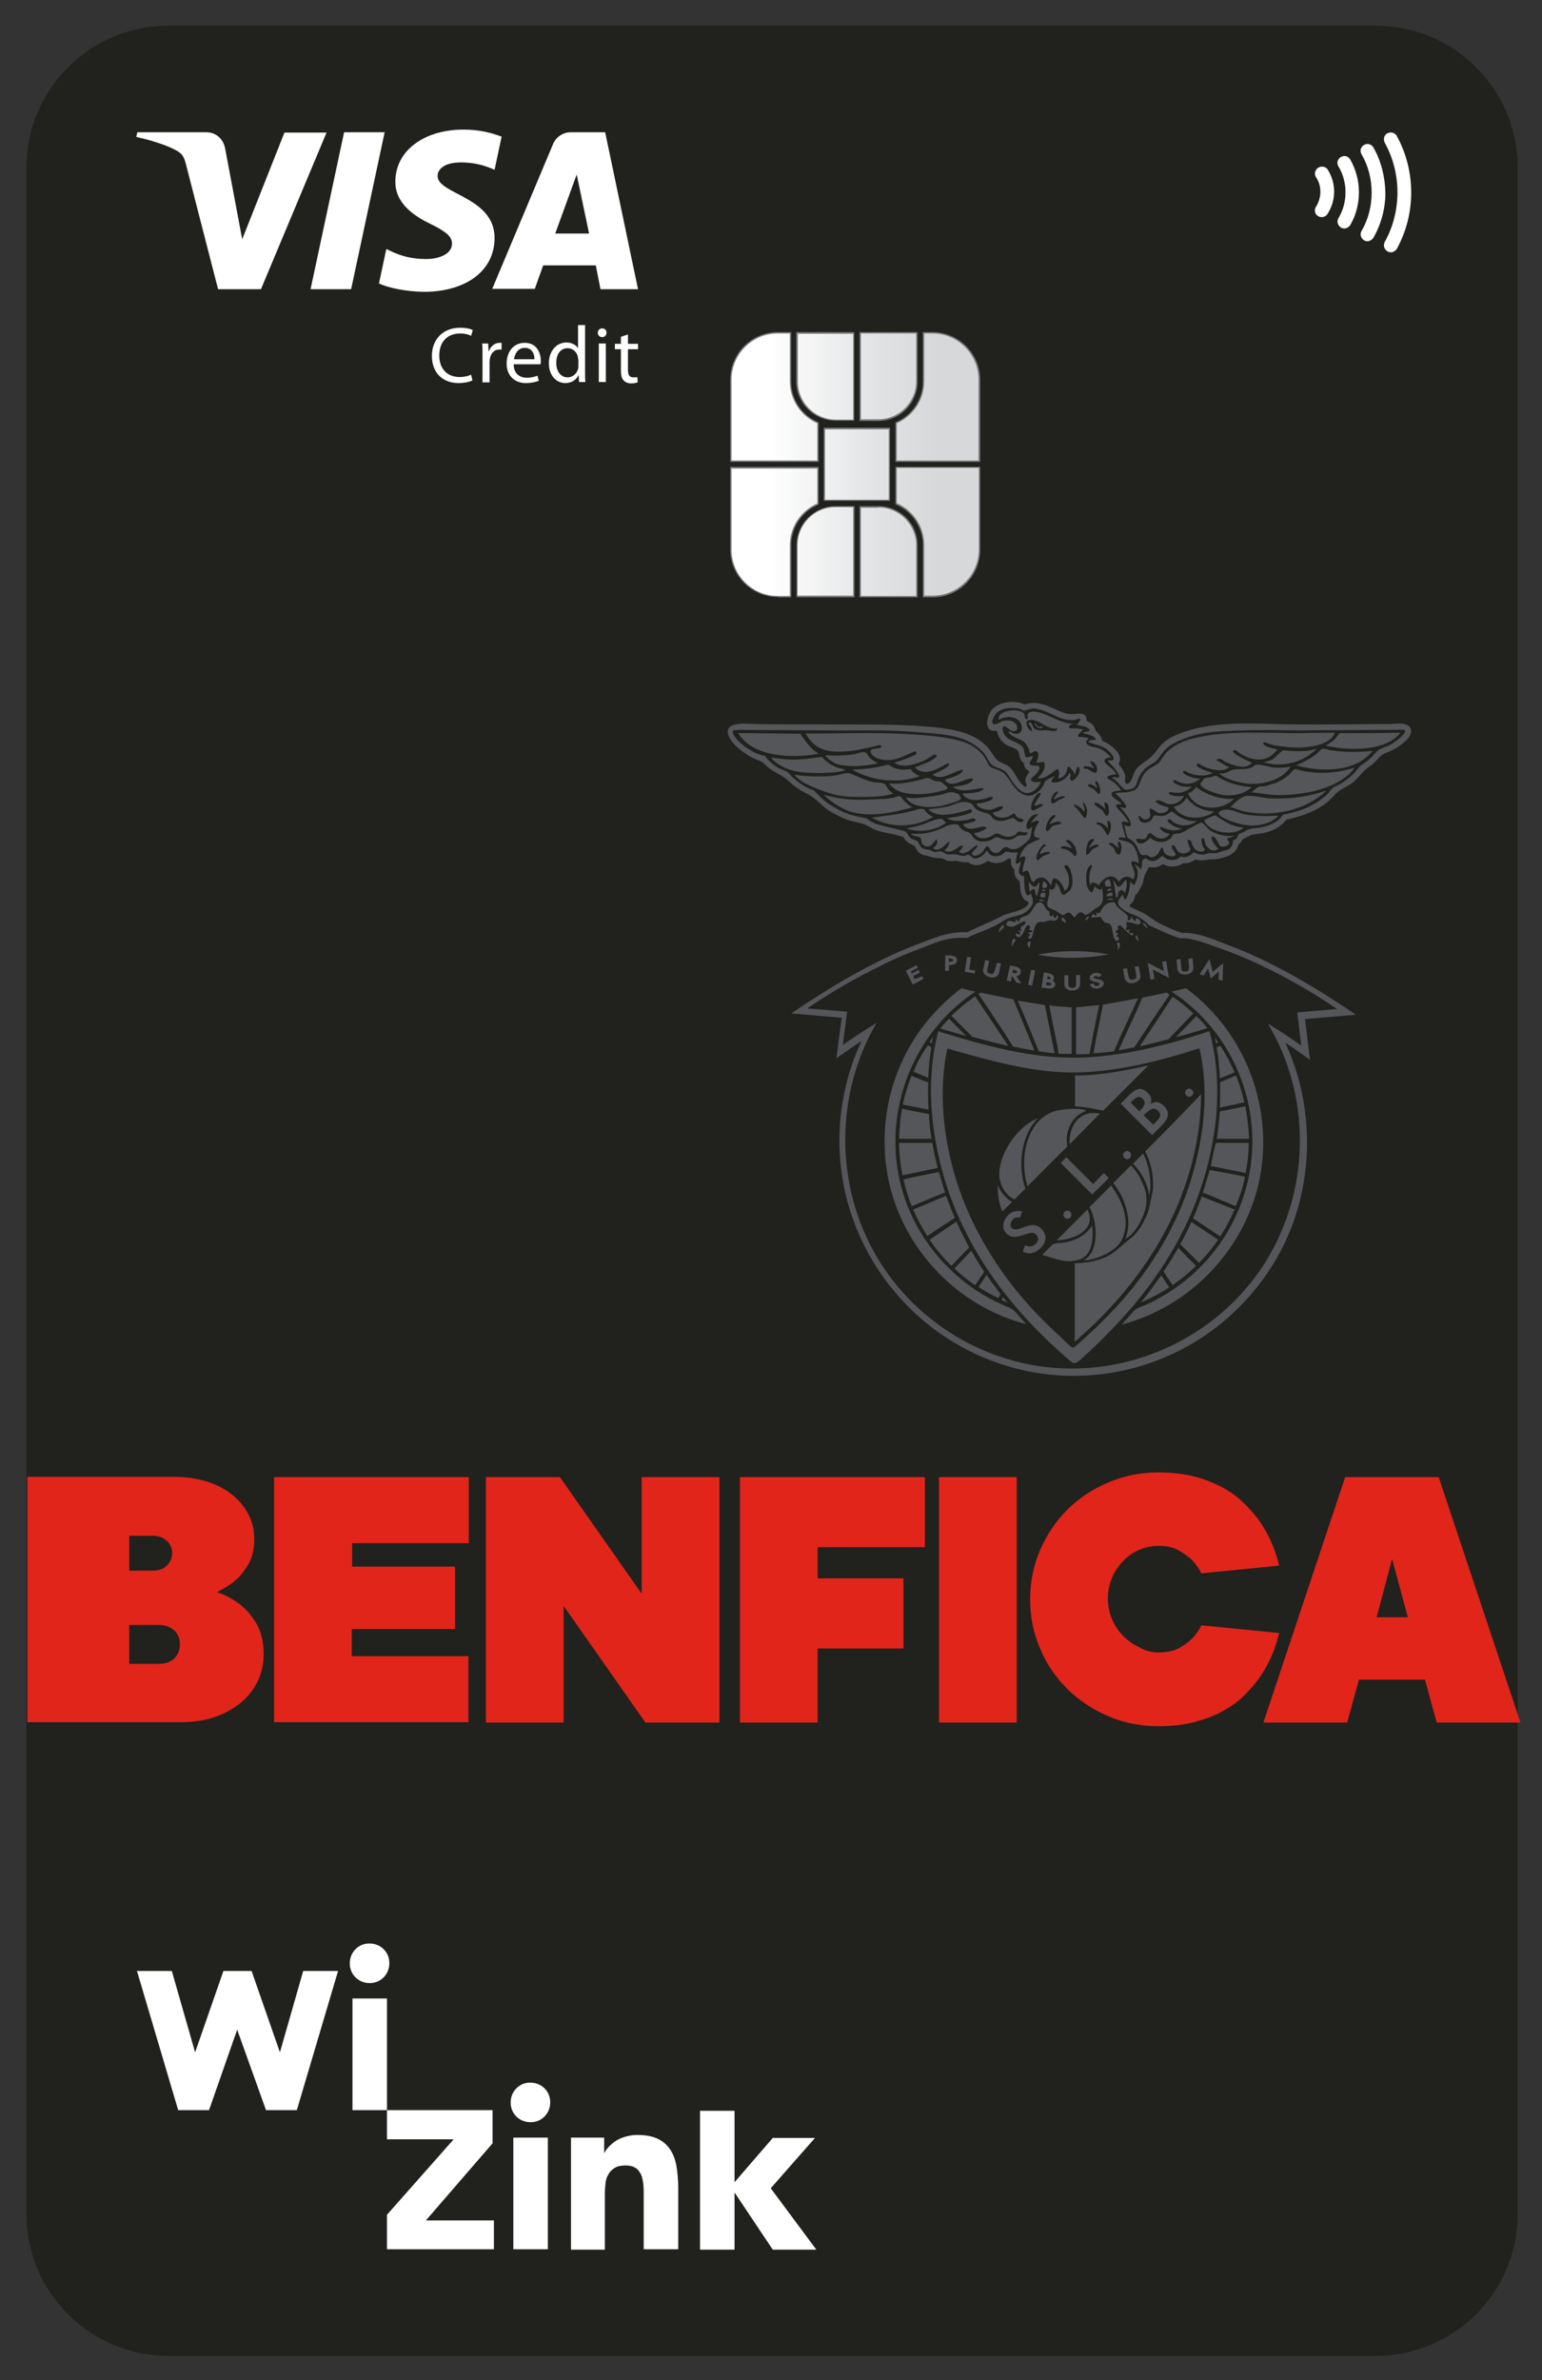 <?xml version="1.0" encoding="utf-8"?>
<!-- Generator: Adobe Illustrator 27.2.0, SVG Export Plug-In . SVG Version: 6.00 Build 0)  -->
<svg version="1.1" id="Layer_1" xmlns="http://www.w3.org/2000/svg" xmlns:xlink="http://www.w3.org/1999/xlink" x="0px" y="0px"
	 viewBox="0 0 574.2 885.9" style="enable-background:new 0 0 574.2 885.9;" xml:space="preserve">
<rect x="0" y="0" width="574.2" height="885.9" fill="#333333" stroke="none"/>
<style type="text/css">
	.st0{fill:#21211D;}
	.st1{fill:#FFFFFF;}
	.st2{fill:#E1251B;}
	.st3{fill:#54565A;}
	.st4{fill:url(#SVGID_1_);}
	.st5{fill:#797A7C;}
</style>
<symbol  id="New_Symbol" viewBox="-222.9 -347.5 445.8 695.1">
	<path class="st0" d="M-222.9-305.1v610.2c0,23.4,19,42.4,42.4,42.4h360.2c23.4,0,42.4-19,42.4-42.4v-610.2
		c0-23.4-19-42.4-42.4-42.4h-360.2C-203.9-347.5-222.9-328.5-222.9-305.1z"/>
	<g>
		<path class="st1" d="M-78.4-271.9c0,1.6,0.6,3.1,1.7,4.2c1.2,1.2,2.6,1.7,4.2,1.7c1.6,0,3.1-0.6,4.2-1.7c1.2-1.2,1.7-2.6,1.7-4.2
			s-0.6-3.1-1.7-4.2c-1.2-1.2-2.6-1.7-4.2-1.7c-1.6,0-3.1,0.6-4.2,1.7S-78.4-273.6-78.4-271.9z M-77.6-282.4h10.3v-33.3h-10.3
			V-282.4z M-60.6-315.8h10.3v16.6c0,1.1,0.1,2.1,0.2,3.2c0.1,1,0.4,1.9,0.9,2.7c0.4,0.8,1.1,1.4,1.9,1.9c0.8,0.5,1.9,0.7,3.2,0.7
			c1.3,0,2.3-0.3,3.1-0.8c0.7-0.5,1.2-1.3,1.6-2.1c0.3-0.9,0.5-1.8,0.6-2.8c0.1-1,0.1-2,0.1-3v-16.3h10.3v18.4
			c0,2.2-0.2,4.3-0.5,6.2c-0.3,1.9-0.9,3.6-1.8,5c-0.9,1.4-2.1,2.5-3.7,3.3c-1.6,0.8-3.7,1.2-6.3,1.2c-1.2,0-2.4-0.2-3.4-0.5
			c-1.1-0.3-2-0.7-2.8-1.2c-0.8-0.5-1.5-1.1-2.1-1.7c-0.6-0.6-1.1-1.3-1.4-1.9h-0.1v4.5h-9.9V-315.8z M-21.9-315.8h10.3v16.9h0.1
			l11.3-16.9h13l-13.6,18.3l13.2,15H-0.2l-11.4-13.2v21.3h-10.3V-315.8z M-83.4-307.5v0.4h-20.3l19.9,23v9.9h-31.5v0h0v-8.7h19.9
			l-19.9-22.5v-10.3h10.9h21l0,0V-307.5L-83.4-307.5z"/>
		<path class="st1" d="M-126.4-230.4c0,1.6,0.6,3.1,1.7,4.2c1.2,1.2,2.6,1.7,4.2,1.7c1.6,0,3.1-0.6,4.2-1.7c1.2-1.2,1.7-2.6,1.7-4.2
			c0-1.6-0.6-3.1-1.7-4.2c-1.2-1.2-2.6-1.7-4.2-1.7c-1.6,0-3.1,0.6-4.2,1.7S-126.4-232.1-126.4-230.4z M-125.6-240.9h10.3v-33.3
			h-10.3V-240.9z M-160-250.2L-160-250.2l8.6-24h9.2l12.3,41.5h-10.4l-6.9-24.1h-0.1l-8.4,24.1h-4.2h-4.2l-8.4-24.1h-0.1l-6.9,24.1
			h-10.4l12.3-41.5h9.2L-160-250.2L-160-250.2z"/>
	</g>
	<g>
		<g>
			<path class="st1" d="M-133.3,315.7l-19.6-46.8h-12.8l-9.6,37.3c-0.6,2.3-1.1,3.1-2.9,4.1c-2.9,1.6-7.7,3.1-11.9,4l0.3,1.4l20.6,0
				c2.6,0,5-1.7,5.6-4.8l5.1-27.1l12.6,31.8H-133.3z M-83.2,284.2c0,12.3-17.1,13-17,18.5c0,1.7,1.6,3.5,5.1,3.9
				c1.7,0.2,6.5,0.4,11.9-2.1l2.1,9.9c-2.9,1.1-6.7,2.1-11.3,2.1c-12,0-20.4-6.4-20.4-15.5c-0.1-6.7,6-10.5,10.6-12.7
				c4.7-2.3,6.3-3.8,6.3-5.8c0-3.1-3.8-4.5-7.2-4.6c-6.1-0.1-9.6,1.6-12.4,3l-2.2-10.3c2.8-1.3,8-2.4,13.5-2.5
				C-91.5,268.2-83.2,274.5-83.2,284.2 M-51.6,268.9h11.2l-9.8,46.8h-10.3c-2.3,0-4.3-1.4-5.2-3.4l-18.2-43.3h12.7l2.5,7H-53
				L-51.6,268.9z M-65.1,285.5l6.4,17.6l3.7-17.6H-65.1z M-116,315.7l-10-46.8h-12.1l10,46.8H-116z"/>
		</g>
		<g>
			<path class="st1" d="M-89.8,241.7c-0.7-0.4-2.3-0.8-4.2-0.8c-4.5,0-7.9,2.9-7.9,8.1c0,5,3.4,8.4,8.4,8.4c2,0,3.3-0.4,3.8-0.7
				l-0.5-1.7c-0.8,0.4-1.9,0.7-3.2,0.7c-3.8,0-6.3-2.4-6.3-6.6c0-3.9,2.3-6.4,6.1-6.4c1.3,0,2.6,0.3,3.4,0.7L-89.8,241.7z"/>
			<path class="st1" d="M-86.8,249.1c0,1.4,0,2.5-0.1,3.6h1.8l0.1-2.3h0.1c0.5,1.5,1.8,2.5,3.2,2.5c0.2,0,0.4,0,0.6,0v-2
				c-0.2,0-0.4,0-0.7,0c-1.5,0-2.5-1.1-2.8-2.7c0-0.3-0.1-0.6-0.1-1v-6.1h-2.1V249.1z"/>
			<path class="st1" d="M-77.5,246.5c0-2.8,1.8-4,3.9-4c1.5,0,2.4,0.3,3.2,0.6l0.4-1.5c-0.7-0.3-2-0.7-3.9-0.7
				c-3.5,0-5.7,2.4-5.7,5.8c0,3.5,2,6.2,5.4,6.2c3.8,0,4.8-3.3,4.8-5.4c0-0.4,0-0.7-0.1-1H-77.5z M-71.3,248c0,1.3-0.5,3.4-2.9,3.4
				c-2.1,0-3-1.9-3.2-3.4L-71.3,248z"/>
			<path class="st1" d="M-56.2,258.1l0-13.9c0-1,0-2.2,0.1-3H-58l-0.1,2h-0.1c-0.6-1.3-2-2.3-3.9-2.3c-2.8,0-4.9,2.4-4.9,5.9
				c0,3.8,2.4,6.2,5.2,6.2c1.8,0,2.9-0.8,3.5-1.7h0v6.9H-56.2z M-58.3,248c0,0.3,0,0.6-0.1,0.9c-0.3,1.3-1.5,2.4-3,2.4
				c-2.2,0-3.4-1.9-3.4-4.4c0-2.3,1.2-4.3,3.4-4.3c1.4,0,2.7,1,3.1,2.5c0.1,0.3,0.1,0.6,0.1,0.9V248z"/>
			<path class="st1" d="M-49.8,255.9c0-0.7-0.5-1.3-1.3-1.3c-0.8,0-1.3,0.6-1.3,1.3s0.5,1.3,1.3,1.3
				C-50.3,257.2-49.8,256.7-49.8,255.9z M-52.1,241.2l0,11.5h2.1l0-11.5H-52.1z"/>
			<path class="st1" d="M-43.4,255.4v-2.8h3l0-1.6h-3l0-6.2c0-1.4,0.4-2.2,1.6-2.2c0.6,0,0.9,0,1.2,0.1l0.1-1.6
				c-0.4-0.1-1-0.3-1.9-0.3c-1,0-1.8,0.3-2.3,0.9c-0.6,0.6-0.8,1.7-0.8,3v6.3h-1.8v1.6h1.8v2.1L-43.4,255.4z"/>
		</g>
	</g>
	<g>
		<path class="st1" d="M186,314.6c-0.5,1-1.8,1.3-2.8,0.8c-1-0.5-1.3-1.8-0.8-2.8c2.5-4.5,3.8-9.6,3.8-14.8c0-5.2-1.3-10.4-3.8-14.8
			c-0.5-1-0.2-2.2,0.8-2.8c0.3-0.2,0.7-0.3,1-0.3c0.7,0,1.4,0.4,1.8,1c2.8,5.1,4.3,10.9,4.3,16.8C190.3,303.7,188.8,309.5,186,314.6
			z"/>
		<path class="st1" d="M179,311.2c-0.6,1-1.8,1.3-2.8,0.7c-1-0.6-1.3-1.8-0.7-2.8c2-3.4,3-7.4,3-11.4s-1-8-3-11.4
			c-0.6-1-0.2-2.2,0.7-2.8c0.3-0.2,0.7-0.3,1-0.3c0.7,0,1.4,0.4,1.8,1c2.3,4,3.6,8.7,3.6,13.4C182.5,302.5,181.3,307.2,179,311.2z"
			/>
		<path class="st1" d="M169.3,308.3c-1-0.6-1.3-1.8-0.7-2.8c1.4-2.3,2.1-5,2.1-7.7c0-2.7-0.7-5.4-2.1-7.7c-0.6-1-0.2-2.2,0.7-2.8
			c0.3-0.2,0.7-0.3,1-0.3c0.7,0,1.4,0.4,1.8,1c1.7,2.9,2.6,6.3,2.6,9.8s-0.9,6.8-2.6,9.8C171.5,308.6,170.3,308.9,169.3,308.3z"/>
		<path class="st1" d="M162.5,305.1c-0.9-0.6-1.2-1.9-0.6-2.8c0.9-1.3,1.3-2.8,1.3-4.4s-0.5-3.1-1.3-4.4c-0.6-0.9-0.4-2.2,0.6-2.8
			c0.3-0.2,0.7-0.3,1.1-0.3c0.7,0,1.3,0.3,1.7,0.9c1.3,2,2,4.3,2,6.7c0,2.4-0.7,4.7-2,6.7C164.7,305.5,163.5,305.7,162.5,305.1z"/>
	</g>
	<g>
		<path class="st2" d="M-166-119.7c2.6-0.9,5-2.2,7-3.8c1.8-1.4,3.4-3.3,4.8-5.7c1.4-2.4,2.1-5.4,2.1-9.1c0-2.8-0.6-5.4-1.7-7.8
			c-1.1-2.4-2.8-4.6-4.9-6.4c-2.2-1.9-4.8-3.3-7.8-4.4c-3.1-1.1-6.6-1.6-10.5-1.6h-45.6v73.2h43.3c3.9,0,7.4-0.5,10.5-1.5
			s5.6-2.4,7.6-4.1c2.1-1.7,3.6-3.7,4.7-5.9c1.1-2.2,1.6-4.6,1.6-7.1c0-2.9-0.6-5.4-1.7-7.4c-1.2-2-2.4-3.6-3.8-4.8
			C-162.2-117.6-164-118.7-166-119.7z M-192.2-113.3h7c1.8,0,3.2,0.5,4.2,1.5c1,1,1.6,2.2,1.6,3.7c0,1.5-0.5,2.7-1.6,3.7
			c-1,1-2.5,1.5-4.2,1.5h-7V-113.3z M-183.5-141.1c2,0,3.6,0.5,4.7,1.6c1.1,1,1.7,2.5,1.7,4.2s-0.6,3.2-1.7,4.2
			c-1.1,1-2.7,1.6-4.7,1.6h-8.7v-11.6H-183.5z"/>
		<path class="st2" d="M-149-85.4h58.1v-19.7h-34.8v-7H-95v-18.6h-30.8v-8.1h34.8v-19.7H-149V-85.4z"/>
		<path class="st2" d="M-16.1-85.4v-73.2h-22.1l-24.4,34.8v-34.8h-23.2v73.2h22.1l24.4-34.8v34.8H-16.1z"/>
		<path class="st2" d="M-10-85.4h55.2v-20.9H13.2v-9.3h25.6v-20.9H13.2v-22.1H-10V-85.4z"/>
		<path class="st2" d="M72.7-158.6H49.4v73.2h23.2V-158.6z"/>
		<path class="st2" d="M114.9-137.7c2.3,0,4.3,0.4,5.9,1.2c1.6,0.8,2.9,1.8,4,2.8c1.2,1.2,2.1,2.5,2.9,4.1l23.2-2.3
			c-1.2-5.2-3.3-9.8-6.3-13.9c-1.3-1.8-2.9-3.5-4.6-5.2c-1.8-1.7-3.9-3.1-6.3-4.4c-2.4-1.3-5.2-2.3-8.2-3.1
			c-3.1-0.8-6.6-1.2-10.6-1.2c-5.3,0-10.4,1-15,3c-4.7,2-8.7,4.7-12.2,8.1c-3.4,3.4-6.2,7.4-8.1,12c-2,4.6-3,9.5-3,14.8
			c0,5.2,1,10.1,3,14.7c2,4.6,4.7,8.6,8.1,12c3.4,3.4,7.5,6.1,12.2,8.1c4.7,2,9.7,3,15,3c3.9,0,7.5-0.4,10.6-1.2
			c3.1-0.8,5.8-1.9,8.2-3.1c2.4-1.3,4.5-2.8,6.3-4.5c1.8-1.7,3.3-3.4,4.6-5.1c3-4.1,5.1-8.8,6.3-13.9l-23.2-2.3
			c-0.8,1.5-1.7,2.8-2.9,4.1c-1.1,1-2.4,1.9-4,2.8c-1.6,0.9-3.5,1.3-5.9,1.3c-2,0-3.9-0.4-5.8-1.2c-1.8-0.8-3.4-1.9-4.8-3.4
			c-1.4-1.4-2.5-3.1-3.3-5c-0.8-1.9-1.2-3.9-1.2-6.1s0.4-4.2,1.2-6.1c0.8-1.9,1.9-3.6,3.3-5c1.4-1.4,3-2.6,4.8-3.4
			C110.9-137.2,112.8-137.7,114.9-137.7z"/>
		<path class="st2" d="M174.7-145.8l-3.5-12.8h-25l24.4,73.2h27.9l24.4-73.2h-25l-3.5,12.8H174.7z M184.6-109.8l-4.6-17.4h9.3
			L184.6-109.8z"/>
	</g>
	<g>
		<path class="st3" d="M52.4,51.3c1.7-1.7,3.4-3.4,5.1-5.1c-2.6,0.7-5.1,1.4-7.7,2.2C50.6,49.5,51.5,50.4,52.4,51.3z M70.1,43.2
			c-3.3,4.9-6.6,9.9-9.9,14.8c-2.5-1.7-4.9-3.7-7.1-5.8c1.7-1.7,6.3-6.3,6.3-6.3S66.8,43.9,70.1,43.2z M69.3-34.4
			c-2.3,1-4.6,2.1-6.7,3.4c-4.1,2.4-7.8,5.4-11.1,8.8C44.8-15.4,40-6.7,37.8,2.6c-5.1,21.5,4,44.7,22.5,56.8c-1.4,0.3-2.8,0.6-4.2,1
			C55,59.6,54,58.7,53,57.9c-2.2-1.9-4.3-4-6.2-6.2c-3.7-4.3-6.7-9.1-8.9-14.2C33.2,26.8,32,14.8,34.3,3.4
			c4.3-20.8,20.6-37.9,41.2-43.2c-0.9,1-1.9,2-2.8,3.1C71.6-35.4,70.9-35,69.3-34.4z M71.5,43c0,0,3.9-0.8,6.4-1.2
			c-2.1,5.1-4.2,10.2-6.3,15.3c-2,0.4-3.9,0.8-5.9,1.2c-0.9,0.2-3.9,0.8-3.9,0.8l-0.6-0.4c2-3,4-6,6-9C68.5,47.8,71.5,43,71.5,43z
			 M68.8,78.5c0,0.3-0.1,0.6-0.3,0.8c-0.7-0.5-1.3-1.4-1.2-2.3C67.8,77.7,68.2,78.2,68.8,78.5z M81.7,91.2c-0.3,0.5-0.6,0.9-1.1,1.1
			c-0.2-0.3-0.5-1.4-0.3-1.8C80.8,90,81.8,90.4,81.7,91.2z M85.1,40.9l3.9-0.1c0,0,0,9.3,0,13.9c-2.3,0.2-4.5,0.3-6.7,0.6
			c0.5-2.7,1-5.3,1.6-8c0.3-1.7,0.7-3.3,1-5C84.9,41.9,85,41.4,85.1,40.9z M76.5,48.2c0.7-1.8,1.9-4.8,2.7-6.6c0,0,2.5-0.4,4.7-0.6
			c-1,4.8-1.9,9.6-2.9,14.4c-2.7,0.4-5.4,0.9-8.1,1.3C74.1,54,75.3,51.1,76.5,48.2z M71.2,72.7c0.2,0.8,0.6,1.4,1.1,2
			C71.2,76.3,71,73.4,71.2,72.7z M41.2,34.3c-1.1-2.8-2-5.7-2.6-8.6c2.6-0.5,5.1-1,7.7-1.5c-0.2,2.7-0.2,5.4-0.1,8.1
			C44.5,32.9,42.9,33.6,41.2,34.3z M54-23.2c1.9-1.8,4-3.5,6.2-5c0.7,1.1,1.9,2.9,2.7,4c0,0-2.9,4.6-3.9,6.3
			C57.3-19.7,55.7-21.4,54-23.2z M47.6,45.8c-0.3-0.4-0.7-0.9-1-1.4c0.1-0.1,0.4-0.3,0.6-0.4C47.4,44.6,47.5,45.2,47.6,45.8z
			 M38.4,24.5c-0.6-3-0.8-6-0.9-9c3.2,0,6.5,0,9.7,0c-0.4,2.4-0.7,4.9-0.8,7.4C43.7,23.4,41,23.9,38.4,24.5z M68.5-31.7
			c0,0-0.3-0.6-0.4-0.9c0.6-0.3,1.2-0.5,1.8-0.8C69.4-32.8,68.9-32.2,68.5-31.7z M41.8,35.5c1.5-0.6,2.9-1.2,4.4-1.8
			c0.1,3,0.4,6,0.9,9c-0.2,0.3-0.7,0.5-1,0.7C44.3,40.9,42.9,38.3,41.8,35.5z M46.6-14.6c1.9-2.8,4.1-5.4,6.5-7.8
			c1.4,1.4,3.9,4.1,5.3,5.5c0,0-2.8,5.4-3.8,7.7C51.9-11,49.3-12.8,46.6-14.6z M37.5,14.3c0-3.3,0.4-6.5,1-9.7
			c3.5,0.7,7,1.5,10.5,2.2c-0.6,2.5-1.2,5-1.6,7.5C44.1,14.3,40.8,14.3,37.5,14.3z M67.8-30.8c-1.2,1.6-3.1,4-4.2,5.7
			c-0.8-1.2-1.6-2.4-2.4-3.6c1.9-1.2,3.9-2.4,5.9-3.3L67.8-30.8z M41.7-5.6c1.2-2.8,2.6-5.4,4.2-7.9c1.8,1.2,3.6,2.4,5.4,3.6
			c0.9,0.6,1.9,1.2,2.8,1.8c0,0-2.4,5.9-2.6,6.6C48.2-2.9,41.7-5.6,41.7-5.6z M38.8,3.4c0.6-2.7,1.4-5.4,2.5-8
			c2.1,0.9,4.3,1.8,6.4,2.7c1.1,0.4,2.4,1,3.5,1.4c0,0-1.6,5.2-1.8,6.1C45.8,4.9,42.3,4.2,38.8,3.4z M40.9,125.8
			c-1.4-0.3-2.8-0.3-4.2,0.1c-0.6,0.2-1.2,0.4-1.7,0.8c-0.7,0.7-1.4,0.2-2.4,0c-2.9-0.7-6-1-9.1-1.1c5.9-3.4,13.9-4.3,20.3-1.9
			C42.8,123.9,41.6,124.8,40.9,125.8z M41.6,114.4c-1.1,0.4-1.9,1.2-2.7,2c-0.3,0.3-0.9,1.3-1.2,1.3c-0.5,0-1.1-0.2-1.6-0.4
			c-2.4-0.5-5-0.5-7.5-0.6c-4.9-0.3-8.8,0.1-13.6,1.4c2.2-2.1,4.7-3.8,7.6-4.9C28.3,111.3,35.4,112.6,41.6,114.4z M28,130.2
			c-0.7,1.3-2.6,0.2-3.9,0c-2.8-0.4-5.6-0.5-8.5-0.3c-0.2-0.5,2.2-2.2,3-2.5c1.2-0.5,2.7-0.6,4-0.7c2.8-0.2,5.8,0.2,8.6,0.8
			C29.9,128.2,28.7,128.9,28,130.2z M89.8,25.2c1.4-0.1,2.8-0.2,4.1-0.4c1.9-0.4,4.5-0.9,4.5-0.9c0.7,0.7,1.4,1.4,2.1,2.1
			c3.8,3.8,7.6,7.6,11.4,11.4c-6.6-1.5-13.4-2.8-20.2-3c-0.6,0-1.2,0-1.7,0V25.2z M50.6,121.5c-0.9,1-2.1,0.3-3.2,1.1
			c-1.4,1-2.2,0.3-3.9-0.1c-1.3-0.3-2.6-0.6-4-0.8c-1.7-0.3-3.4-0.3-5.1-0.2c1.8-2,3.5-2.8,6.3-3.1c3.1-0.3,6.3,0,9.2,0.8
			c0.6,0.2,1.8,0.3,2,0.9C52.2,120.4,51,121.1,50.6,121.5z M47.7,117.7c-2.8-0.3-5.5-0.9-8.2-0.4c1.6-2.6,5.4-3,8.2-2.8
			c2,0.1,3.8,0.6,5.7,1.2c0.7,0.2,1.6,0.5,2.2,0.9c0.8,0.5,0,0.8-0.2,1.6c-1.5,0.7-2.3,0.9-3.8,0.4C50.3,118.1,49,117.9,47.7,117.7z
			 M46,112.5c-0.3,0.2-0.7,1-1,1.2c-1.1,0.6-2.5-0.2-3.6-0.4c-4.1-1.1-8-1.4-12.1-2c5.9-3.2,12.4-3.1,18.4,0.2
			C47.1,111.8,46.5,112.1,46,112.5z M81.2,89.4c-0.1,0.6-0.8,0.7-1.2,0.1C80.4,89.4,80.8,89.4,81.2,89.4z M79.7,88.4
			c-0.4-1,0.6-0.9,1.3-0.9c0.1,0.3,0.2,0.8,0.2,1.2C80.6,88.9,79.9,89.1,79.7,88.4z M51.5,109.8c-0.4,0.3-0.8,0.7-1.1,1.1
			c-1.8,0.2-4.1-1-5.7-1.6c-1.7-0.6-3.3-0.9-5-1.2C43.2,106.7,48.5,107.3,51.5,109.8z M78.6,87.8c0.4,1.4,0.9,2.8,0.7,4.3
			c-0.4-0.5-0.7-1.4-1.3-1.4c-0.8,0-1.3,0.9-1.8,1.4c0.1-1,0-1.9,0.3-2.9c1.5,1.4,1.4,0.9,1.8-0.9C78.4,88.2,78.5,88,78.6,87.8z
			 M90.3,54.7c0-1.4,0-4.7,0-4.7v-9.3c1.8,0,4,0.1,4,0.1c0.3,1.7,0.9,4.6,1.2,6.3c0.6,2.8,1.1,5.5,1.7,8.3
			C96.4,55.3,90.3,54.7,90.3,54.7z M14.5,124.6c1.6,0.1,5.7,0.1,7,1c-2.9,0.6-5,1.5-7,3.8c-2.5-0.3-5-0.7-7.6-0.8
			c-2.5-0.1-5.1,0.3-7.6,0.6c2.4-3,6.8-4.3,10.5-4.5C11.8,124.7,12.5,124.5,14.5,124.6z M93,80.6c0.6,0.3,1.1,0.6,1.2,1.3
			C93.5,81.7,93.1,81.2,93,80.6z M103.3,74c-0.3,0-0.6,0-0.9-0.2c0.5-0.6,0.4-1.3,0.3-2C103.3,72.4,103.5,73.1,103.3,74z M76.5,72.3
			c-0.1,0.7,0.2,1.3,0.3,2C75.3,74.6,75.8,72.8,76.5,72.3z M108.4,76.2c-0.9-0.6,0.2-1.2,0.4-1.9C109,74.9,108.8,75.6,108.4,76.2z
			 M97.5,51.4c-0.7-3.4-1.4-6.9-2-10.4c2.4,0.1,6.1,0.6,6.1,0.6s2,4.6,2.8,6.3c1.5,3.2,2.9,6.3,4.4,9.5c-1.1-0.2-10.5-1.9-10.5-1.9
			C98.1,54.2,97.8,52.8,97.5,51.4z M80.9,86.5c-0.6,0.4-1.2,0.6-1.7,0C79.7,86.4,80.3,86.4,80.9,86.5z M10.6,129.9
			c1,0.1,2,0.3,2.9,0.5c-2.2,1-4.1,4-5.5,5.9c0,0-13.8,0.2-18.5,0.2C-6.4,129.7,3.9,129.2,10.6,129.9z M71.5,78.8
			c0.8,0.1,3.2,2,3.7,1.4c0.4-0.5-0.8-1.1-1.1-1.3c-0.5-0.4-0.2-1-0.2-1.5c-0.5,0.3-0.4,0.1-0.9,0.1c0.5-0.3,0.9-0.7,0.5-1.2
			c-0.3,0.3-0.8,0.3-1.1,0.5c-0.3-0.9,0.4-1.3,1.1-1.1c0.6,0.2,1.1,1.3,1.3,1.8c0.2,0.4,0.6,1.7,1.2,1.7c0.9,0,0.6-1,0.2-1.4
			c0.4,0,0.7-0.2,1.1-0.2c-0.2-0.6-0.7-0.6-1.3-0.5c0.3-0.5,0.1-0.5,0.7-0.7c-1.3-1.1-0.2-1.9,0.5-0.6c0.5,1.6,0.7,4.7,2.8,4.4
			c1.3-0.2,1.9,0.7,3.2,0.4c1-0.3,2.4,0.7,1.4,1.7c0-0.4-0.5-1.3-0.9-0.8c-0.2,0.3-0.2,0.9-0.3,1.3c0.1-1-0.5-1.2-1-0.6
			c-0.1,0.1,0.1,0.8-0.1,1.1c-0.1,0.2-0.5,0.2-0.7,0.4c-0.7,0.9-1.2,2.9-2.7,2.2c-1-0.5-1.7-2.7-2.7-3.4c-1.3-1-2.7-0.5-2.9-2.3
			c-0.3,0.3-0.7,0.6-1.1,0.7c0.6-1.8-1.5,0.3-2.4-0.7C68.8,78.8,70.6,78.7,71.5,78.8z M86.2,81.5c-0.7-1,0.5-1.2,1.1-1.7
			C87.3,80.6,86.9,81.3,86.2,81.5z M100.1,70.5c-7,1.3-14.3,1.3-21.3-0.1C86.1,69.1,92.8,69.2,100.1,70.5z M35.8,118.5
			c-0.8,0.4-1.9,1.5-2.2,2.4c-0.4,0.9-2.3,0.8-3.2,0.9c-2.7,0.3-5.2,1.9-7.7,2.7c-1,0.3-3.1-0.5-4.2-0.6c-1.4-0.2-2.7-0.3-4.1-0.3
			c-2.7-0.1-5.5,0.1-8.2,0.5c0.9-1,2.1-2,3.3-2.6c4.2-2.1,8.8-3.8,13.5-4C27.1,117.5,32.1,117.2,35.8,118.5z M103.1,90.7
			c-0.7-0.2-1.1,1.6-1.8,1.9c0.5-1.3,0.5-2.8,0.8-4.2c0-0.3,0.2-0.7,0.2-1.1c0.8,0.5,0.4,1.5,0.8,2c0.5,0.6,1.3,0.4,1.8-0.5
			c0.4,1.3,0.8,2.7,0.3,4C104.5,92.3,104,90.9,103.1,90.7z M78.5,138.9c-0.2,0.3-0.1,0.5-0.6,0.5c0.1-1.1,2.4-2.2,2.4-0.8
			C79.7,138.3,78.9,138.3,78.5,138.9z M130.4,107.4c-0.6,0.4-2.1,2.3-2.6,2.4c-0.5,0.1-2.9-1.4-3.4-1.6c-1-0.5-2-1.3-3.2-1.6
			c-0.5-0.1-1.4,0-1.9-0.3c-0.2-0.1-0.5-1-0.8-1.2c-1.7-1.6-4.4-1.3-6.1,0.2c-0.7-1-3.2-2.8-4.1-0.8c-0.5,1.1,2,0,2.7,0.5
			c0.6,0.5,0.5,1.6,1.4,1.7c0.3,0,1.7-1.3,2.1-1.4c1.4-0.6,2.9-0.1,3.8,1.1c-1,0.2-2.1,0.6-2.7,1.4c-0.9,1.2,0.4,0.6,0.9,0.4
			c2.2-0.9,3.2-0.9,5.5-0.2c-1.3,0.2-2.5,0.6-3.5,1.4c-0.3,0.2-1.4,1-0.6,1.4c0.5,0.3,1.2-0.8,1.6-1c2.2-1.2,5-1.1,6.9,0.5
			c-2.4-0.3-4.7,0.7-6.6,2.2c-1.3,1-1,0.6-2.2-0.2c-1-0.6-1.9-0.6-3-0.4c-1.8,0.3-0.9-0.4-2-1.5c-0.7-0.6-2.2-0.9-2.9-0.3
			c-1,0.8-0.9,2.5,0,1.3c0.6-0.9,2-0.8,2.6,0c0.5,0.6-0.4,2.2,0.1,2.6c0.3,0.2,1.9-1.1,2.4-1.3c0.8-0.2,2.3,0,2.8,0.7
			c1,1.2-0.7,1.1-1.6,1.5c-0.4,0.2-3.1,1.2-1.3,1.6c0.7,0.1,2.5-1.1,3.3-1.2c1.9-0.2,3.7,0.8,4.5,2.5c-1.1-0.2-2.3-0.2-3.4,0.1
			c-1.6,0.4-1.5,1.2,0.1,0.9c2.2-0.4,4.2,0.2,5.7,1.8c-1.2-0.2-2.9-0.2-4,0.4c-0.4,0.2-1.7,0.6-1.6,1.2c0.1,0.6,1.1,0.1,1.4-0.1
			c2-1.2,5-0.8,6.6,0.8c-1.6,0-2.8,0.5-4.2,1.1c-0.3,0.2-1.5,1-0.5,1.2c0.5,0.1,0.9-0.4,1.4-0.6c2.2-0.9,4.9-1.1,7.1,0
			c-1.5,0.5-3,0.9-4.4,1.8c-0.7,0.5-0.4,1.3,0.4,0.9c0.6-0.4,1.2-0.7,1.9-1c1.7-0.7,5.6-1.6,7,0.1c-1.3,0.3-2.2,1.3-3.4,1.8
			c-1,0.4,0.2,0.8,0.8,0.6c0.4-0.1,1-0.7,1.5-0.9c2.2-0.9,6-2.6,7.9-0.2c-1.5,0.6-2.9,1.2-4.2,2.1c-0.3,0.2-2.2,1.2-1.2,1.6
			c0.6,0.2,1.4-0.7,1.9-1c2.8-1.8,6.6-2.7,9.4-0.5c0.6,0.5,1.2,1.1,1.7,1.7c-1.1,0.3-2.4,0.5-3.4,1c-1.2,0.5-1.2,1.6,0.1,1
			c2.1-0.9,4.7-1.1,6.9-1.3c3.6-0.4,12,0,13.5,4.3c-3.3,0-6.5,0-9.8-0.1c-10.8-0.1-22,1-32.5-1.6c-2.7-0.7-5.1-1.7-7.2-3.5
			c-1-0.8-1.7-1.9-2.4-3c-0.7-1.1-2-1.7-3.2-2.4c-2.4-1.5-2.5-3.2-3.5-5.3c-0.6-1.2-1.9-1.6-3.2-1.8c-1.1-0.2-2.8,0-3.7-0.4
			c1.1-0.9,2.2-2,3-3.3c0.9-1.5-0.9-1-1.7-0.7c1-1,1.9-2.1,2.7-3.4c1.1-1.9,0.9-3.1-1.4-2c0-0.1,0.1-0.2,0.1-0.2
			c0.3-0.7,0.6-3.5,1.1-3.7c1-0.5,1.8-1.2,2.4-2.1c0.7-1,0.9-2.8,1.9-3c0.4-0.1,0.9,0.2,1.4,0c0.5-0.2,0.6-0.6,1.3-0.6
			c1.2,0,2.1,1,2.5,2c0.8,2.1,1-0.1,1.4-0.8c0.5-0.7,3.1-1.6,3.3-0.3c0.1,0.4-2,2.2-0.8,2.7c0.5,0.2,1.2-1.5,1.4-1.8
			c0.4-0.4,1-0.6,1.5-0.7c0.8-0.1,2.8,0.6,2.2,1.7c-0.2,0.3-0.9,2-0.7,2.2c0.3,0.4,1,0,1.1-0.4c0.2-1,0.7-2,1.6-2.6
			c0.5-0.3,1.5-0.5,2-0.2c0.8,0.5,0.2,0.7-0.2,1.5c-0.2,0.4-0.9,3.2,0.4,2.1c0.2-0.2,0.3-1.5,0.6-1.9c0.4-0.6,0.8-1,1.4-1.3
			c0.8-0.4,1.6-0.2,2.3,0.3c-0.5,0.4-2.8,2.9-1.8,3.7c0.5,0.4,1.8-2,2.1-2.6c0.7-1.2,3.5,0.1,2.8,1c-1.4,1.7,0.7,0.8,1.5,1.8
			C135.1,105.6,132.6,106.1,130.4,107.4z M98.9,91.9c-0.1-1.5,0.7-1.2,1.8-1.1c0,0.7-0.1,1.4-0.5,2C99.9,93.2,98.9,92.4,98.9,91.9z
			 M109,97.7c-1.5,0.7-2.7,1.1-2-0.7c0.6-1.5,1.2-2.5,0.4-4.2c-1.5,1.3-3.2,1.2-4.3-0.7c-1.7,3.1-4.8,1.3-6-1
			c-0.8,0.6-2.4,1.6-2.4-0.1c-0.7,1-0.5,3.7,0,4.8c1,2.2-0.6,1.4-1.1-0.2c-0.4-1.5-0.3-2.9-0.1-4.4c0.1-0.8,0.5-1.4,1.1-2
			c0.7-0.8,1.1,1.3,1.2,1.7c0.6-0.6,2.1-2,2.2-0.3c0.2-1.2,0.4-2.4,0.3-3.6c-0.1-1.6-1-2.1-2.3-2.9c-0.6-0.4-2.6-2.3-3.2-1.7
			c-1.5,1.5-1.9,0.1-3.1-0.9c-1.1,1.5-1.4,2-3,0.8c-0.5-0.4-2.1,1.1-2.8,1.4c-1.1,0.5-2.5,0.7-2.2,2.3c0.3,1.3,0.8,2.7,0.6,4.1
			c1.3-1,1.9,0.6,2,1.8c0.3-0.4,0.6-0.8,0.9-1.2c0.3-0.5,0.4-1.4,0.6-1.8c0.8-1.2,1-0.5,2,0.1c1.8,1.1,1.6,4,1.1,5.7
			c-0.2,0.7-0.6,2.4-1.6,2.4c-1.2,0,0.4-1.8,0.5-2.3c0.5-1.5,0.9-4.5-1-5.3c-0.2,1.1-1,2.5-1.9,3.2c-1.8,1.3-1.6-0.4-2.1-1.6
			c-1.5,2.6-3.4,3.2-5.3,0.9c-1.5,1.1-0.6,5-3.1,2.9c-0.1,1.2,0.2,2.3,0.6,3.5c0.6,1.6-0.5,1.7-1.6,0.7c0.4,1.6,1.2,3.1,2.5,4.1
			c0.6,0.5,1.4,0.6,1.9,1c0.3,0.2,2.4,0.7,1.4,1c-0.9,0.3-1.1,0-1.4,1c-0.2,0.7,0.4,1.8,0.6,2.5c0.2,0.5,0.9,1,0.7,1.5
			c-0.3,0.6-1.8-0.3-2.2-0.5c0.4,0.9,1.1,1.6,1.9,2.3c0.8,0.7-1.3,0.2-1.8-0.3c-0.7-0.7-1.6-2-1.5-2.9c0.1-1.8,0.9-0.7,1.8-0.1
			c-0.5-1.4-0.2-3-1.1-4c-0.9-1-2.3-2.1-3.4-2.6c-0.5-0.3-1.2-0.2-1.8-0.2c-0.6,0.1-1.1,0.7-1.7,0.6c-1.5-0.2-1.7-2.7-4-1.4
			c-0.7,0.4-0.8,1.6-1.5,1.6c-0.5,0-1-1.1-1.3-1.5c-0.7-0.8-2.6-2-3.3-0.7c-0.2,0.3,1.2,1.5,1.5,1.9c0.8,1.3-0.8,0.3-1.2-0.1
			c-1-1-3-2.3-4.2-1.2c1.4,1.1,1.8,2.8-0.2,1.3c-1.2-0.9-2.7-1.8-4.1-0.9c1.4,0.9,2.3,3.9,0.5,1.9c-0.8-0.9-2.7-2.4-3.9-1.2
			c0.4,0.3,1.1,0.8,1.2,1.4c0.1,0.3,0.2,1.7-0.5,0.9c-0.8-1-1.5-2.2-3-1.7c-0.5,0.2-0.8,0.5-1,0.9c-0.2,0.6-0.2,1.1-0.4,1.5
			c-0.5,0.7-2.1,0.3-2.9,1.3c2.6-0.2,4.9,0.1,7.4,0.9c1,0.3,2.1,0.8,3,1.3c0.7,0.4,3.5,1.1,4,0.1c0.5-0.9,1.5-1.6,2.5-1.8
			c1.3-0.3,1.4-1.7,2.7-2.4c1.1-0.6,2.5-0.5,3.7-0.2c1.5,0.4,1.7,1.5,3.2,0.8c1-0.4,2.1-0.6,3.1-0.5c1.2,0.1,1.9,1.2,2.9,1.3
			c0.5,0.1,1-0.1,1.6,0c0.4,0.1,1.2,0.8,0.4,0.9c-0.6,0-1.2,0-1.8,0.2c-0.8,0.3-1-0.5-1.5-0.9c-1.1-0.7-2.4-0.8-3.7-0.3
			c-1.9,0.7-1.5,1.1-3.3,0c-1.6-1-4.3-1.3-5.3,0.8c1,0,2,0.5,2.9,0.9c1.3,0.6,0.7,1.1-0.4,1c-2.2-0.3-4.2-1.6-5.9,0.7
			c1.2,0.2,2.3,0.5,3.5,0.9c0.8,0.3,0.1,0.9-0.5,0.9c-0.5,0-1-0.4-1.6-0.5c-2.4-0.3-4-0.6-6.2,0.5c1.9,0.3,3.8,0.5,5.6,1.1
			c0.5,0.1,2.2,0.5,1.9,1.2c-0.3,0.8-1.4,0-2-0.1c-3.2-0.8-8.2-2.4-11,0.5c2,0.2,3.8,0.4,5.8,0.8c1.9,0.5,3.7,1.7,5.6,1.3
			c1.1-0.3,1.6-0.2,2.1-1.2c0.5-0.8,1.5-1.4,2.4-1.7c0.9-0.3,1.8-0.3,2.4-0.8c0.7-0.5,0.9-1.3,1.8-1.6c1.9-0.8,3.3,0.1,5.1,0.6
			c0.4,0.1,1.2-1,1.8-1.2c0.4-0.1,2,0.1,1.3,0.7c-0.8,0.7-1.7,0.1-2.2,1.3c-0.5,1.1-1.1,0.1-2-0.3c-1.6-0.7-3.9-0.7-4.9,1
			c1,0.4,2.8,0.6,3.2,1.8c-1.2,0.6-2.8-0.9-4.1-0.9c-1.4,0-3.4,0.5-4,1.9c1.4,0,2.8,0.4,4.2,0.9c0.4,0.2,1.3,1.1,0.4,1.1
			c-0.6,0-1.1-0.3-1.7-0.5c-2.1-0.6-5.8-1-7,1.5c1.5,0,3,0.1,4.5,0.4c1.4,0.3,2.9,1.5,0.6,1.1c-2.6-0.4-5.7-1.3-8,0.5
			c1.5,0.2,5.7,0.5,6.1,2.4c-2,0.7-6.7-3.5-8.4-0.3c1.1,0.5,5.4,1.4,5.3,3c-2.7-0.4-6.3-3.6-9-1.5c1.3,0.7,2.8,1.2,4,2.1
			c1.8,1.2,0.9,1.7-0.6,0.7c-2.5-1.5-6.4-3.3-8.7-0.6c1.8,0.7,3.8,1.3,5.5,2.4c0.5,0.3,1.7,1.3,0.5,1.4c-0.4,0.1-2-1.2-2.5-1.4
			c-2.7-1.4-7-2.9-9.7-1c1.1,0.3,2.3,0.7,3.4,1.1c0.4,0.2,3,1.1,3.2,1.5c0.5,1.3-1.2,0.5-1.7,0.2c-1.1-0.5-2.2-1-3.3-1.4
			c-1.9-0.7-4.2-0.9-6.1-0.3c-0.7,0.2-2,0.9-2.3,1.6c-0.8,1.5,1,1.4,2.3,1.6c1.3,0.3,0.7,1.2-0.5,0.8c-1-0.3-2-0.5-3-0.7
			c-2.3-0.6-4.7-1-7.1-1.1c-5.1-0.3-8.8,0.8-11.3,5.4c11.6-0.1,17,0.4,28.4-0.1c5.4-0.3,17.4-0.7,21.9-4c1-0.7,1.7-1.3,2.5-2.2
			c0.8-0.9,1.4-2.4,1.9-3.2c0.7-1,1.9-1,3-1.5c1.7-0.8,1.9-1.4,2.7-2.3c1.5-2.1,2.5-4.2,5.1-5.1c2.4-0.8,5.2,1.6,5.8,3.8
			c0.4,1,2.2,1.3,3,2c-0.1-0.5-1.2-1.5-0.9-1.8c0.4-0.4,1.3-0.2,1.9-0.1c1.5,0.4,2.8,1.4,3.5,2.8c0.7-0.7-0.3-1.7,0.3-2.2
			c0.8-0.6,1.8,0.9,2.1,1.3c0.4,0.5,0.9,2.1,0.3,2.5c-0.7,0.4-0.9-1.7-1.2-2.2c-0.2,0.6-2.1,3.8-2.3,1.6c-0.1-1.5-1.2-2.5-2.6-2.8
			c0.1,0.6,0.3,1.4,0.2,2.1c-0.3,1.3-0.8,0.6-1.4,0.2c-1.7-1.3-2.8-2.3-5.1-2.2c1,0.9,2,2.1,2.2,3.4c0.3,2.6-1.2,0.9-2.5,1.4
			c0.4,0.7,1.2,2.8,0,3.3c-0.4,0.2-1.1-0.4-1.6-0.6c-0.5-0.2-0.4,0.9-0.6,1.3c-0.7,1.4-1.2,2.2-2.7,2.8c-1.3,0.6-2.9,1.1-3.5,2.5
			c1.1-0.2,1.9-1.2,3.1-0.7c1.5,0.6,1.2,2.5,0.4,3.5c-1.4,1.8-4.6,1.7-6.3,0.5c-0.4,2.6,3.9,3.1,5.6,2.8c0.9-0.2,2.2-0.5,2.2-1.6
			c0-0.3,0.1-1.2,0.7-0.9c0.5,0.3-0.1,1.2,0.2,1.5c1.2,1.7,5.2-0.1,6.5-0.7c2.3-1,4.6-2.2,7.1-2.2c-0.4-0.3-1.2-0.3-1.3-0.8
			c-0.1-0.7,0.6-0.6,1.1-0.6c1.1,0.1,2.2-0.1,3.2-0.4c-0.4-0.2-2.4-1.9-1.3-2.1c1.1-0.1,2.1-0.1,3-0.5c-2.2-1.3,0.2-2.5,1.6-2.6
			c2.1-0.3,3.5-1.5,4.9-3c-1.6-0.2-2.7-0.8-1.3-2.1c1.1-1,2.2-1.5,2.9-3c-1.1,0-4.2-0.6-1.8-1.7c1.3-0.6,2.4-1.9,3.3-3.1
			c-1-0.1-3.5-0.1-2.8-1.5c0.4-0.9,2.3-1.7,3-2.6c-2.4,0.1-2.1-0.5-0.7-1.9c1.1-1.1,1.9-2.3,2.8-3.5c-0.5-0.1-1.3,0.4-1.7,0.2
			c-1-0.4-0.4-0.3-0.3-1.1c0.2-1.2,0.8-2.5,1-3.8c-0.5,0.1-0.9,0.2-1.4,0.2c-0.4,0-1.2-0.5-0.5-0.7c1-0.3,2.3-0.4,3.2-1
			C108.1,102.9,108.9,99.9,109,97.7z M84.7,137.9c-2.4-0.4-4.3,1.5-6.4,2.3c-0.7,0.2-2.7,0.5-2.8-0.5c-0.1-0.9,0.8-2.5,1.6-2.6
			c0.1,1-0.6,1.7-1.1,2.4c1.2,0.6,1.2-1,1.8-1.6c0.5-0.5,1.6-0.6,2.3-0.6c1.1,0.1,1.6,0.1,2.7-0.1C83.7,137,84.6,137,84.7,137.9z
			 M99.1,113.8c-0.9,0.8-2,2-3.3,1.9c-0.2-0.9,2-1.7,2.6-2.5c0.1-0.2,0.7-1.4,1-1.4c0.6,0,0.8,1.1,0.7,1.6c0,0.7-0.1,1.9-0.7,2.3
			C98.2,116.4,99.1,114.1,99.1,113.8z M96.2,122.2c-0.5-0.7,0.4-1.3,0.4-2.1c-0.5,0.4-1.7,1.3-2.4,1.1c-1.3-0.4,1.1-1.2,1.6-1.6
			c0.5-0.4,1.4-2.1,1.7-0.7c0.2,0.9-0.3,1.9-0.6,2.7C96.8,121.9,96.6,122.1,96.2,122.2z M92.6,126.1c0.3-0.5,0.5-0.1,0.9-0.2
			c1.5-0.7,3.5-2.6,3,0.5c-0.2,0.5-0.9,1.8-1.7,1.7c-0.9-0.2,0.8-1.5,0.9-2.1c-0.8,0.2-1.4,0.6-2.3,0.6
			C93.1,126.6,92.3,126.6,92.6,126.1z M84.7,116.3c0.2,0.2,3.5,1.4,1.9,1.4c-1.1,0-2-0.7-3-1c0.2,1,1.1,1.4,1.4,2.4
			C82.8,119.1,81.6,113.5,84.7,116.3z M80.4,115c0.1,0.9-2.2-0.2-2.6-0.3c0.3,1.5,1.5,2.5,2,3.8c-1.3,1.3-4.6-5.8-1.9-5
			C78.2,113.7,80.4,114.8,80.4,115z M82.6,100.6c-0.5,1.1-2.4,0-3.2-0.3c0.4,1.2,0.9,2.1,2,2.7c-0.7,1.5-3.1-2.5-2.9-3.7
			c0.3-1.4,0.6-0.5,1.4,0.1C80.7,100.1,81.6,100.3,82.6,100.6z M85.7,109.5c0.8,0.3-0.7,0.7-1.1,0.6c-0.8-0.2-1.5-0.5-2.2-0.8
			c0.3,0.9,1,1.6,1.7,2.3c0,0.2,0,0.3,0,0.5c-1.3,0-2.1-1.6-2.5-2.7c-0.2-0.5-0.5-1.6-0.2-1.9c0.5-0.7,1.1,0.5,1.5,0.9
			C83.7,109.2,84.6,109,85.7,109.5z M90.1,102.4c-0.5,0.9-1.7,2.9-2.9,2c0.6-0.8,1.5-1.2,1.9-2.3c-0.7,0.3-3.4,1.4-3.3,0
			c1.4-0.1,2.1-0.5,3.3-1.4c0.4-0.3,0.6-1.4,1.3-0.5C90.7,100.7,90.2,101.9,90.1,102.4z M93.6,113.3c0.1,0.8-1.1,3.1-1.2,2.4
			c-0.1-0.9,0.8-1.6,0.3-2.7c-0.4,0.8-1.2,1.4-1.9,1.8c-1.4,0.8-1.5,0.3-0.4-0.7c0.9-0.8,1.3-1.7,2.1-2.6
			C93.5,110.4,93.5,112.8,93.6,113.3z M97.1,103.2c-1,0.3-2.1-0.4-2.9-1c0,1,1.8,2.4,1.5,2.7c-2.1,0.3-2.4-2.8-2.4-4.3
			c0-1.3,1.5,0.8,1.8,1.1C95.8,102.4,96.9,102.3,97.1,103.2z M100.6,107.7c0.1,0.8,0.2,1.6-0.2,2.4c-1.4,1-0.3-1.3-0.7-2
			c-0.8,1.1-2,1.9-3.3,1.8c0-0.9,0.9-0.6,1.4-1.2c0.7-0.8,1.2-1.4,1.6-2.3C99.9,105.3,100.5,107.3,100.6,107.7z M103.8,102.9
			c-0.1,0.4-0.3,1.4-0.8,1.2c-0.5-0.2,0-1.4,0.1-1.9c-1,0.4-1.7,1.9-3,1.5c0.2-0.7,0.7-0.8,1.2-1.2c0.6-0.5,0.5-1.4,1-1.8
			C103.5,99.3,104,101.6,103.8,102.9z M126.1,120.4c-0.5-0.9-1.4-1.5-2.4-1.9c2.4-5.4,10-5.3,13.8-1.6
			C133.2,116.7,129.6,117.9,126.1,120.4z M99.5,89.4c0.5,0,1,0.1,1.5,0.4C100.5,90.4,99.8,90.1,99.5,89.4z M98.3,84.5
			c-0.6-0.7-1-2.6-2-1.3c0.4-0.8-0.1-1.8-0.7-0.6c-2.5-1.8,1.8-0.8,1.9-0.9c0.4-0.2,0.7-1.1,1.2-1.5c0.5-0.4,1.4-0.3,1.8-0.8
			c0.8-1,0.6-2.7,1.1-3.9c1-2.4,2.4,0.4,0.7,0.3c0.2,0.4,0.4,0.8,0.8,1.1c-1.3-0.4-1.2,0.7-0.1,1.1c-0.6,0.7-0.2,1.2,0.5,1.1
			c0.3-0.1,1.1-1,1.4-1.3c0.4-0.4,3.1-3,2.3-0.7c-0.8-0.7-1.6,0.1-0.7,0.8c-0.4,0.1-1-0.5-1.3,0c-0.3,0.4,0.3,0.7,0.3,1
			c-0.2,1.2-0.7,1.4,1.1,1.1c0.7-0.1,2.6-1,2.9-0.2c0.3,0.8-0.7,1.4-1.3,1.6c-0.1-2.2-1.1,0.1-1.5,0.4c0.1-0.5-0.2-1.4-0.9-1
			c-0.3,0.2,0.1,0.8,0,1c-0.3,0.4-0.5,0.7-0.9,1c-1.4,1.1-2.2,1.6-3.2,3.3C100,86,99.3,85.7,98.3,84.5z M103,41.9
			c2.3,0.4,4.7,0.9,4.7,0.9c1.2,1.8,3.3,5,4.5,6.8c2,3,4,6,6,8.9c-0.3,0.2-0.6,0.5-1,0.6c-2.1-0.5-7.1-1.5-7.1-1.5
			c-0.8-1.8-1.9-4.3-2.7-6.1C105.9,48.4,104.4,45,103,41.9z M99.5,88.4c-0.1-0.2-0.1-0.4,0-0.6c0.6,0.2,1.8-0.2,1.7,0.6
			C101.2,89.4,99.9,88.8,99.5,88.4z M99.4,86.7c0.7,0.2,1.4,0,2.1,0.2C101,87.4,99.9,87.2,99.4,86.7z M131.9,111.9
			c-0.3,0.2-2.9-1.1-3.4-1.4c1.5-3.8,8.9-4.9,11.8-2.2c-1.5,0.1-3,0.6-4.4,1.2C134.5,110.2,133.2,111.1,131.9,111.9z M160,124.9
			c-1.1,0.1-2.1,0.3-3.1,0.6c-1.3,0.4-1.5,0.4-2.4-0.7c-1.1-1.4-3.1-2.5-4.7-3.2c-1.3-0.3-2.8-1.1-4.2-1c-1.2,0.1-2.1-1.2-3-1.8
			c2.7-0.1,5.3-0.8,8-0.8c3,0,5.9,0.3,8.9,0.8c4.7,0.9,11.2,3.2,13.9,7.4C169,124.8,164.5,124.3,160,124.9z M166.3,131.4
			c-0.9,0.1-2.2,0.8-2.9,0.2c-0.6-0.6-1.3-1.3-2-1.8c-1.7-1.2-3.5-2.1-5.4-2.9c6.7-1.9,16.2-2.2,21.6,3c0.4,0.4,0.8,0.8,1.2,1.3
			C174.5,130.8,170.7,130.7,166.3,131.4z M123.3,117.3c-0.8-1.6-2.3-2.4-3.9-2.8c0.3-0.4,0.7-0.8,1-1.2c2.7-2.8,8.3-2.5,11.1-0.2
			C128.2,113.3,125.2,114.6,123.3,117.3z M188.6,134.1c-1.4-1.2-2.9-2.3-4.6-3c-0.8-0.4-1.7-0.6-2.4-1.1c-1.1-0.8-1.9-2.1-3-2.9
			c-0.9-0.7-1.8-1.3-2.6-2.1c-0.9-1-1.7-2-2.7-2.9c-1.8-1.6-4.4-2.3-5.9-4.1c-3.6-4.2-8.9-6.1-14.2-7.3c-0.1,0-0.2-0.1-0.3-0.2
			c-1.6-2-3.8-3.1-6.2-3.7c-1.1-0.3-2.3-0.3-3.4-0.5c-1.1-0.2-2-0.8-3-1.3c-0.1,0-0.2-0.1-0.3-0.2c-0.3-0.6-0.6-1-1.1-1.4
			c-0.1-0.1-0.2-0.2-0.2-0.3c-0.7-2.8-3.6-3.6-6-4.1c-0.9-0.2-1.9-0.1-2.8-0.2c-1.4-0.2-2.5-0.5-3.8,0c-0.2,0.1-0.3,0-0.4-0.1
			c-0.9-0.7-2.2-1.1-3.3-1c-0.1,0-0.2,0-0.3-0.1c-1.6-1.1-3.9-1.2-5.6-0.3c-0.2,0.1-0.4,0.1-0.5,0c-1-0.8-2.4-1-3.7-0.8
			c-0.2,0-0.4-0.1-0.5-0.3c-0.2-0.7-0.6-1.2-0.9-1.8c-0.4-0.8-0.4-1.7-0.7-2.6c-0.4-1.2-1.2-2.3-1.8-3.4l-0.3,0.2
			c-0.2-1-0.6-2.5-1.6-3.2c-0.3-0.2-0.2-0.6,0.1-0.8c1.5-0.8,3.2-1.3,4.7-2.3c1.5-1,2.7-2,4.4-2.8c2-0.9,4.1-2,6.2-2.6
			c0,0,0.1,0,0.1,0c4.9,0.2,10-2.2,14.4-3.9c5.3-2,10.5-4.4,15.5-7.1c7.6-4,14.8-8.6,21.9-13.4c-5.1-0.4-10.1-0.9-15.2-1.3
			c0.5-4,1-8,1.5-12.1c-2.5,1.7-4.9,3.5-7.4,5.1c7.8-16.7,8.6-36.4,2.4-53.7c-6.3-17.3-19.5-31.5-36.1-39.2
			c-9.2-4.3-19.3-6.5-29.5-6.5c-17.8,0-35.2,7.1-48,19.4C27.8-22.7,20.1-5,19.7,13.5c-0.2,10.7,2,21.5,6.6,31.2
			c-2.5-1.7-5-3.4-7.5-5.2c0.5,4,1,8.1,1.6,12.1c-5,0.4-10.1,0.9-15.1,1.3c7.3,4.9,14.7,9.6,22.5,13.7c4.8,2.5,9.6,4.8,14.6,6.7
			c5,1.9,9.8,4.1,15.2,3.8c0.1,0,0.2,0,0.2,0c3.6,1.8,7.2,3.1,10.7,5c1.4,0.8,6.9,1.5,7.6,3.6c0.1,0.2-0.1,0.5-0.3,0.6
			c-2.1,0.7-2.2,3.9-2.3,5.8c0,0.2-0.1,0.3-0.2,0.4c-1.1,0.7-1.5,1.9-1.4,3.1c0,0.2,0,0.3-0.2,0.4c-0.7,0.6-0.9,1.6-0.8,2.6
			c0,0.2-0.1,0.5-0.4,0.5c0,0-0.1,0-0.1,0c-0.1,0-0.3,0-0.4-0.1c-1.6-1.2-3.9-1.8-5.7-0.7c-0.2,0.1-0.4,0.1-0.5,0
			c-1.7-1.2-3.8-1.8-5.5-0.4C58.2,98,58,98,57.9,98c-1.3-0.2-2.3,0.3-3.6,0.4c-0.7,0-1.4-0.2-2.2,0c-0.7,0.1-1.3,0.7-2,0.8
			c0,0-0.1,0-0.1,0c-1.5,0-2.2,0.1-3.7,0.6c-0.9,0.3-1.7,0.2-2.5,0.8c-0.9,0.6-1.1,1.3-1.6,2.1c-0.1,0.1-0.1,0.2-0.2,0.2
			c-1.4,0.6-2.3,1.1-3.1,2.4c-0.1,0.1-0.1,0.2-0.2,0.2c-2.5,1-5.3,1.1-7.9,2c-1.1,0.4-2,1-3,1.5c-1.2,0.6-2.5,0.8-3.9,1.1
			c-2.6,0.7-4.9,1.8-7.2,3.2c-2.4,1.5-4.1,3.9-6.6,5.1c-2.2,1-4.1,2.4-5.9,4.1c-1.7,1.6-4,2.2-5.8,3.8c-1,0.9-1.5,1.6-2.7,2
			c-1.1,0.4-2.2,0.9-3.3,1.6c-2,1.3-4.3,3-5.5,5.2c-2.7,5.3,5.4,4.1,8.1,4.1c6.7-0.1,13.3-0.1,20-0.1c11.8-0.1,23.5,0.3,35.2-1.1
			c5.6-0.7,12-2.4,15.1-7.6c1-1.6,1.4-2.1,3.1-2.9c1-0.4,2-0.9,2.7-1.8c0.8-0.9,2.2-4.1,3.8-5.1c0.4-0.3,0.9,0.3,0.6,0.7
			c-0.7,1-0.2,2.3,0.7,3.3c0.2,0.2,0.2,0.6-0.1,0.7c-0.8,0.4-1.3,1.1-1.3,2c0,0.2-0.1,0.3-0.2,0.4c-1.2,0.7-1.1,2.1-1.5,3.3
			c0,0.1-0.1,0.1-0.1,0.2c-1,1-2.7,1.2-3.8,2c-1.2,0.9-2.1,2.1-2.4,3.6c0,0.2-0.3,0.4-0.5,0.4c-3.7-0.5-2.7,4.6-1,6.4
			c2.2,2.3,6.6,2.8,9.5,1.5c0.1,0,0.2-0.1,0.3,0c3.8,1.2,6.9-0.6,10.4-2.1c1.4-0.6,2.8-1,4.3-0.8c1.4,0.2,3.7,0.4,3.6-1.7
			c0-0.2,0.1-0.4,0.3-0.5c0.5-0.2,1.1-0.5,1.5-0.9c0.7-0.6,0.6-1.2,1-1.9c0.6-0.9,1.6-1.3,1.8-2.7c0-0.2,0.1-0.3,0.3-0.4
			c2.1-0.8,6.3-3.8,4.8-6.5c-0.1-0.2-0.1-0.4,0-0.5c1-1.1,2.2-2.9,1.8-4.3c-0.1-0.5,0-1,0.3-1.3l0,0c0.1-0.1,0.3-0.2,0.5-0.1
			c1.4,0.5,1.5,2.8,2.3,4c1.3,1.9,3.3,2.6,4.9,4.2c1.7,1.8,2.7,3.8,4.9,5.1c2.1,1.3,4.5,2.1,6.8,2.8c9.6,2.7,20.5,1.7,30.3,1.6
			c9.6-0.1,19.2,0.1,28.8,0.1c1.5,0,3.5,0.4,4.9-0.1C191.5,138.2,190.1,135.4,188.6,134.1z M188,137.5c-3,0-11.4-0.1-13.6-0.1
			c-5.6,0-11.2-0.1-16.8-0.1c-5.9,0-11.8,0.2-17.7,0c-5.8-0.2-11.4-0.2-16.9-2.3c-2.6-1-4.9-1.9-6.7-4.1c-0.8-1-1.5-2.4-2.6-3.1
			c-1-0.7-2-1.1-2.9-2c-1-1-1.7-2.1-2.1-3.4c-0.4-1.1-0.5-2.1-1.8-2.5c-1.6-0.5-2-0.5-3.1,0.7c-0.9,1-1.7,1.9-2.8,2.7
			c0.6,0.4,2.7-0.8,2.1,0.6c-0.8,1.9-2.1,2.9-3.4,4.4c0.6,0.2,2-0.3,1.8,0.7c-0.1,0.9-0.9,1.6-1.5,2.2c-1.8,1.8-4,1.6-6.1,2.7
			c0.5,0.6,1.5,0.6,2.3,0.6c-0.1,1.3-2.9,1.6-3.9,2.1c0.8,0.5,2.9,0.2,1.7,1.3c-0.8,0.7-2.5,0.8-3.5,1.1c0.2,0.2,1.3,1.3,1,1.7
			c-0.3,0.4-1.2-0.3-1.6-0.3c-1.6-0.1-3,0.1-4.5,0.7c-2.3,0.9-4.3,2.2-7.1,2.7c-1.8,0.3-3.2-0.9-3.9-0.5c-1,0.7-2.3,0.7-3.5,0.7
			c-1.5,0-3-0.4-4.1-1.3c-0.6-0.5-1.8-2.3-1.4-3.2c0.4-1,2.1,0.3,3.1,0.6c1.2,0.3,2.6,0.3,3.6-0.6c1.3-1.2,0.6-3.1-1.2-2.2
			c-0.5,0.2-1.7,1.5-2.2,1.2c-0.8-0.4,0-2.2,0.4-2.7c1.3-1.8,3.9-1.8,5.3-3.5c0.6-0.7,0.4-2.6,1-3c0.4-0.2,1.6,0.4,2.1,0.4
			c-0.4-1.5-2.2-2.7,0.1-2.9c0.9-0.1,1.6,0.3,1.8-0.7c0.1-0.5-0.8-1.5-1-1.8c-0.7-0.9-2.8-1.7-0.6-2.4c0.4-0.1,2.3,0.3,1.9-0.3
			c-0.4-0.8-0.9-1.4-1.6-2c-3.8-3.1-6.4,1.9-8.2,4.6c-1.2,1.8-2.9,1.6-4.5,2.7c-1.3,0.9-1.7,2.8-2.8,3.9c-4.1,4.3-9.3,5.1-14.9,5.6
			c-5.7,0.5-11.3,0.9-17,0.9c-11.9-0.1-23.8,0.1-35.7,0.1c-1.3,0-6.5,0.2-6.9-0.1c-1.5-1,4.3-6.8,9.4-7.6c0.3-0.6,1.7-2,2.4-2.5
			c1.1-1,2.6-1.5,3.9-2.1c0.9-0.4,1.1-1,1.8-1.7c2.1-1.8,3.7-3,6.5-4c1.4-1.4,2.9-3.1,4.7-4.2c2.2-1.4,4.6-2.7,7.2-3.3
			c1.9-0.5,2.6-0.6,3.7-0.8c1-0.8,2.1-1.4,3.4-1.8c2.6-0.9,5.3-1.2,7.8-2c1.3-0.4,1-1.1,1.9-2c0.7-0.7,1.6-0.5,2.2-1.1
			c0.7-0.7,0.6-1.6,1.6-2.1c0.9-0.5,1.8-0.2,2.6-0.7c1-0.8,1.8,0,2.8-0.2c0.9-0.2,1.5-1,2.7-0.9c1.3,0.1,1.4,0.2,2.7-0.2
			c0.9-0.3,1.6-0.3,2.5,0.1c0.8,0.3,1.2-1.1,2.2-1.1c1.2,0,2,0.7,2.9,1.4c0.3,0.3,0.5,1.4,1,0.6c0.2-0.4,0.4-0.6,0.8-0.9
			c0.9-0.7,2-0.4,2.9-0.2c0.6,0.2,1.6,1.4,2,1.2c1.1-0.4,2-0.3,3.2-0.3c-0.3-1.1-1.5-4.9,0.8-2.7c0.2-1.1-0.7-2.3-0.4-3.4
			c0.3-0.9,1.5-1,1.5-1c0-1.1-0.1-7.6,2-5.1c0.5-1.8,1.2-2.5-0.1-4.2c-1.2-1.5-2.2-2-4.1-2.5c-1.8-0.4-3-0.8-4.5-1.8
			c-3.1-2.1-7.1-3.1-10.4-4.8c-5.9,0.5-10.4-1.9-14.5-3.4c-4.6-1.7-9.2-3.8-13.6-6.1c-6.7-3.4-13.3-7.3-19.5-11.5
			c4-0.3,7.9-0.7,11.9-1c-0.4-3.3-0.9-6.6-1.3-9.9c3.3,2.3,6.7,4.5,10.1,6.6C18.3,28.8,18.3,1.5,30.9-19.8
			c10.9-18.4,30.3-30.8,51.6-32.9c23.5-2.3,47,8,61.2,26.9c16.3,21.8,17.9,52.3,3.8,75.7c3.4-2.1,6.8-4.3,10-6.6
			c-0.4,3.3-0.8,6.6-1.2,9.9c4,0.3,8,0.7,11.9,1c-7.2,4.9-14.8,9.3-22.6,13c-4.2,2-8.5,3.8-12.9,5.3c-3.3,1.1-7.8,3.1-11.3,2.8
			c-2,0.4-8.9,3.7-9.5,4c-0.2,0.4-0.5,0.6-0.8,0.9c-1.4,1-2.1,1.6-3.8,2.2c-1.5,0.5-3.1,1.4-4.1,2.6c-1,1.3,0.2,2.1,0.9,3.3
			c0.6-0.7,0.7-2.5,1.5-0.5c0.6,1.4,0.7,2.9,0.9,4.4c0.3-0.4,0.7-0.8,1.1-1.1c1.2,1.9,1.7,4.6,0,6.3c0.7-0.3,1.6-0.8,1.9-1.6
			c0.5,0.7,0.5,1.5,0.5,2.4c0,0.5,0.4,0.6,0.9,0.9c0.5,0.3,0.5-0.3,1-0.5c0.8-0.3,1.9-0.3,2.6,0.1c1.1,0.6,1.2,1.7,2.2,0.7
			c0.9-0.8,2.3-0.9,3.4-0.6c0.4,0.1,0.9,0.4,1.2,0.7c0.3,0.4,0.8,0,1.2,0c0.6,0,1.3,0.2,1.9,0.6c0.2,0.1,0.5,0.4,0.7,0.6
			c0.2,0.2,0.5,0.3,0.8,0.1c0.5-0.3,1.2-0.6,2.4-0.5c1.1,0.1,1.5,0.5,2.4,0.4c1.3-0.1,1.9,0.1,3,0.5c0.8,0.3,2,0.3,2.7,1.1
			c0.4,0.5,0.7,1.1,0.7,1.8c0,0.7,0.8,0.5,1.1,1c0.4,0.4,0.4,1.2,0.9,1.4c0.5,0.2,1,0.4,1.4,0.6c1.4,0.9,1.9,0.9,3.6,1.1
			c2.4,0.2,5,1,6.8,2.6c0.4,0.3,0.9,1.3,1.3,1.4c0.7,0.1,1.4,0.3,2.2,0.5c1.3,0.3,2.6,0.7,3.9,1.2c2.4,0.9,4.5,2.3,6.5,3.9
			c1,0.8,1.6,2.3,2.8,2.8c1.2,0.5,2.4,1.2,3.4,2c1.3,0.9,2.3,1.9,3.2,3.1c0.9,1.1,1.4,1.4,2.6,2.2c1.1,0.8,2,1.7,2.8,2.7
			c1,1.1,2,1.4,3.3,1.9c1.4,0.5,4,2.2,5.3,3.9C188.7,137,188.5,137.5,188,137.5z M149,117c-2.4,0-4.8,0.8-7.2,0.8
			c-2.1,0.1-3.9-1.9-5.4-3.3c1.2-0.5,2.5-0.9,3.8-1.3c8.3-1.9,18.7,0.1,24.8,6.2C159.7,117.5,154.5,116.9,149,117z M174.9,136.5
			c-1.4,0-5.8,0-5.8,0c-0.6-0.3-1.1-1.4-1.7-1.9c-0.8-0.7-1.7-1.3-2.6-1.8c6.3-1.6,17.9-1.9,22.3,3.8
			C187.2,136.7,178.9,136.4,174.9,136.5z M134.3,122.5c-0.6,0.3-1.2,0.6-1.7,1c-0.7,0.6-1.1,0.1-1.9-0.1c-0.5-0.2-1.5-0.1-2-0.4
			c-0.4-0.2-0.8-1-1.2-1.4c-1-1.5,5.6-3.5,6.9-3.6c3-0.3,6.1,0.3,8.3,2.4C139.7,120.6,137,121.3,134.3,122.5z M154.4,126.6
			c-1.5-0.5-3.4-0.4-5-0.4c-1.5,0.1-4.9,1.5-5.9,0.6c-1.5-1.3-3.5-1-5.3-1.1c-1.1,0-1.5-0.2-2.6-0.8c-0.7-0.4-1.8-0.5-2.6-0.4
			c1.5-1.5,5.1-2.6,7.2-2.9C145,120.7,151.7,122.2,154.4,126.6z M111.6,78.2c0,0.5-0.5,1.5-1.1,1.6
			C109.5,79.9,111.5,78.3,111.6,78.2z M162.1,131.9c-2.9-1.1-6.4-0.8-9.4-0.6c-1.1,0.1-0.6,0.1-1.4-0.5c-0.5-0.4-1-0.9-1.5-1.4
			c-0.8-1-2.4-1.3-3.5-1.6c4.3-1.4,9.7-0.5,13.5,2.1C160.6,130.5,161.4,131.1,162.1,131.9z M141,112.2c-2.5,0.4-5.4,2.4-7.7,1
			c-1.8-1,2.1-2.5,3-2.9c1.7-0.6,3.4-1.1,5.3-1.3c3-0.3,7.1,0.5,9.1,2.9C147.4,111.7,144.3,111.7,141,112.2z M110.9,11.7
			c1.7-2.9,2.4-6.9,2.4-10.1c0-1.6-0.4-2.9-0.7-4.4c-0.3-1.8-0.7-3.6-1.6-5.3c-1.1-2.5-2.6-4.8-4.8-6.4c-2.5-1.9-4.5-4.3-7.6-5.5
			c-2.7-1.1-5.7-1.6-8.7-1.6v-23.4c0.1,0.1,0.3,0.1,0.4,0.3c0.6,0.5,1.3,1.1,1.9,1.7c2.7,2.4,5.3,4.9,7.8,7.6
			c9.4,10,17.2,21.7,22,34.6c3.5,9.4,5.6,19.6,5.6,29.6C122.1,23,116.4,17.2,110.9,11.7z M109.3,43.1c2.9,0.6,5.7,1.4,8.6,2.1
			c2.5,2.6,4.9,5.2,7.4,7.7c-1.9,1.8-4,3.5-6.2,5C115.9,53,112.6,48,109.3,43.1z M66.9,1.7c0-2.6,0.4-5.5,1.4-7.9
			c1,1,1.9,1.9,2.9,2.9C69.4-2.4,67.7-0.2,66.9,1.7z M75.2,0.6c-2.4,6.5-1.4,16.1,3.8,21.1c-5.7-2.3-10.7-9.2-11.5-15.2
			c-0.5-3.3,0.7-6.3,3.2-8.4c0.1,0,0.1-0.1,0.2-0.1l1-0.6C72.5-2,74.5,0,75.2,0.6z M124.1-8c-5.6-12.5-13.7-23.7-23.3-33.5
			c-2.5-2.6-5-5.1-7.7-7.5c-1-0.9-2.9-3.1-4-2.2c-1.3,1.1-2.6,2.2-3.8,3.3c-5.2,4.7-10.1,9.7-14.5,15.1C62-22.1,55.1-9.9,51.1,3.4
			c-4.2,14-5.7,29.9-1.9,44.2c0.2-0.1,0.4-0.1,0.5-0.2c13-4,27-7.9,40.7-7.7c13.3,0.2,27.1,3.7,39.7,7.9
			C135.1,29.5,131.6,8.8,124.1-8z M123.9,1.1c4.3,13,6.4,27.9,3.2,41.4c-11.4-3.7-23.7-6.8-35.7-7.2c-13-0.4-25.9,3.3-38.4,6.8
			c-0.3,0.2-0.7,0.2-1.1,0.3c-2.4-11.2-1.5-23.3,1.3-34.4c3.3-13.3,9.8-25.6,18.2-36.4c4.3-5.5,9.1-10.5,14.3-15.2
			c0.8-0.8,1.5-1.5,2.3-2.2c0.9-0.8,1.2-1.4,2.2-0.5c1.3,1.1,2.6,2.3,3.9,3.5c2.6,2.3,5,4.8,7.4,7.3C111.4-25,119.3-12.6,123.9,1.1z
			 M75.8,1.3c4,4,7.9,8,11.9,11.9c-0.9,4.8,1.5,9.2,5.7,10.7c-1.9,0.9-6.3,0.5-8.3,0.1c-2.9-0.5-5.3-2.2-7-4.5
			C74.4,14.3,74.1,7.2,75.8,1.3z M110.3,11.1c-1-1-2-2-3-3c2.4-2.4,4.4-6,4.8-9.4C113.1,2.1,112,8.1,110.3,11.1z M88.4,13.9l9,9.1
			C91.3,24.2,88.1,19.4,88.4,13.9z M90.9-13.2c3.2,1.8,4.4,4.3,2.8,7.6c-3.1-3.1-6.1-6.1-9.2-9.2C86.7-14.7,88.9-14.2,90.9-13.2z
			 M109.8-8.6c1.7,3.5,2.1,6.9,0.5,10.5c-0.8,1.8-1.7,3.6-3.1,5.1c-0.8,0.9-0.6,0.5-0.6,0.5c-1.4-1.4-3.8-3.8-5.2-5.2
			C104.9-2,107.3-9,105-14.3C107.2-13.3,108.9-10.5,109.8-8.6z M104-14.5c2.7,5.5,0,11.5-3.2,16.1c-2.2-2.2-4.3-4.3-6.5-6.5
			c2.4-4.2,3.1-13.4-1.8-15.9C96.5-20.6,102.3-18.1,104-14.5z M95.1-10.4c-2.4-3.5-5.9-4.9-9.8-5.2c-1.7-0.1-1.8-0.2-3-1.4
			c-0.7-0.7-1.4-1.4-2.1-2.1c3.8-1.1,7.1-2.7,11.1-1.4C95.3-19.2,95.5-13.9,95.1-10.4z M140.7,4.2c-2.4,0.5-4.8,1-7.3,1.4
			c-1.1,0.2-2.1,0.4-3.2,0.6c0,0-1.8-6.1-2.1-6.7c3.3-1.4,6.6-2.7,9.8-4.1C139.2-1.7,140.1,1.2,140.7,4.2z M141.8,14.3
			c-2.2,0-4.3,0-6.5,0c-1.1,0-2.1,0-3.2,0c-0.3,0-1.4-6.1-1.6-6.9c3.5-0.7,6.9-1.4,10.4-2.1C141.5,8.3,141.8,11.3,141.8,14.3z
			 M140.8,25.2c-1.9-0.4-3.9-0.8-5.8-1.2c-0.4-0.1-1.5-0.1-1.8-0.4c-0.2-2.7-0.5-5.4-0.9-8.1c3.2,0,6.4,0,9.6,0
			C141.8,18.8,141.4,22,140.8,25.2z M133.3,32.4c0-1.9,0-6-0.1-7.6c2.4,0.5,4.9,1,7.3,1.6c-0.6,2.7-1.4,5.4-2.5,8
			C136.8,33.8,133.3,32.4,133.3,32.4z M132.1,43.9c0.2,0.1,0.4,0.3,0.6,0.4c-0.3,0.5-0.7,0.9-1,1.4C131.8,45.1,132,44.5,132.1,43.9z
			 M132.2,42.7c0,0,0.3-1.3,0.4-2.1c0.3-2.3,0.5-4.7,0.6-7.1c1.5,0.6,2.9,1.2,4.4,1.8c-1.2,2.8-2.6,5.4-4.2,7.9
			C132.9,43.2,132.2,42.7,132.2,42.7z M132.7-14.6c-2.7,1.8-5.3,3.5-8,5.3c-1-2.3-2.1-4.5-3.3-6.6c1.9-1.9,3.7-3.7,5.6-5.6
			C129.1-19.4,131-17.1,132.7-14.6z M126.1-22.4c-1.8,1.8-3.6,3.6-5.3,5.4c-1.4-2.4-2.8-4.8-4.4-7.1c0.9-1.3,1.8-2.7,2.7-4
			C121.6-26.5,123.9-24.5,126.1-22.4z M109.6-33.3c3,1.2,5.8,2.7,8.5,4.5c-0.8,1.2-1.6,2.4-2.4,3.6C113.8-28,111.8-30.7,109.6-33.3z
			 M126.2,52.1c-2-2.1-4.1-4.2-6.1-6.3c3.2,0.8,6.3,1.8,9.4,2.7C128.5,49.8,127.4,51,126.2,52.1z M141.6,3.1
			c-2.1-9.3-6.7-17.9-13.2-24.8c-3.2-3.4-6.9-6.4-10.9-8.9c-2.1-1.3-4.3-2.5-6.6-3.5c-1.3-0.6-2.5-0.8-3.5-1.9
			c-1.1-1.3-2.3-2.6-3.5-3.9c20,5.2,36,21.6,40.8,41.7c5.1,21.9-3.5,45.3-21.6,58.6c-1.4-0.3-2.9-0.7-4.3-1
			C137.3,47.4,146.5,24.6,141.6,3.1z M137.6-5.6c-3.3,1.3-6.5,2.6-9.8,3.9c-0.8-2.2-1.6-4.4-2.6-6.5c2.7-1.8,5.4-3.6,8.1-5.4
			C135-11.1,136.4-8.4,137.6-5.6z M79.9-11.3c-1.7,1.7-3.6,1-5.3,0.4l-1.1-0.4c-1.2-0.4-2-0.2-2.4,0.2c-0.6,0.6-0.4,1.8,0.3,2.5
			c0.6,0.6,1.3,0.8,2.2,0.6l0.6,1.8c-1.5,0.4-2.9,0.2-4.1-1c-1.7-1.7-2.1-4-0.6-5.5c1.4-1.4,2.9-1.2,4.7-0.6l1.3,0.4
			c1.4,0.5,2.2,0.5,2.8-0.1c0.9-0.9,0.9-1.9,0-2.8c-0.5-0.5-1.1-0.8-1.8-0.8c-0.4,0-1,0.1-1.4,0.4l-0.7-1.9c1.8-1,3.7-0.6,5.2,0.9
			C81.6-15.3,81.7-13,79.9-11.3z M88.6-6.3c-0.5,0.5-1.2,0.5-1.7,0c-0.5-0.5-0.5-1.2,0-1.7c0.5-0.5,1.2-0.5,1.7,0
			C89-7.5,89-6.7,88.6-6.3z M100.1,3.8l-1.5,1.5L95.4,2l-8,8l-1.7-1.7l9.4-9.4L100.1,3.8z M106.4,11.5c-0.5,0.5-1.2,0.5-1.7,0
			c-0.5-0.5-0.5-1.2,0-1.7c0.5-0.5,1.2-0.5,1.7,0C106.8,10.3,106.8,11,106.4,11.5z M124.9,30.1c-0.5,0.5-1.2,0.5-1.7,0
			c-0.5-0.5-0.5-1.2,0-1.7c0.5-0.5,1.2-0.5,1.7,0C125.4,28.8,125.4,29.6,124.9,30.1z M115.5,19.1l-2.5-2.5l-9.4,9.4l1.9,1.9
			c2.7,2.7,4.1,3.4,6.4,1.1c1-1,1-2.2,0.6-3.1c0.7,0.4,2.2,1.2,3.9-0.5C118.4,23.4,118.2,21.8,115.5,19.1z M109.2,23.7
			c1,1,2.3,2.4,1.1,3.6c-1.3,1.3-2.1,0.6-3.7-1L109.2,23.7z M114.7,23.9c-1.3,1.3-2.6,0.1-3.7-0.9l-0.5-0.5l2.8-2.8l0.7,0.7
			C115.4,21.8,116,22.6,114.7,23.9z M84.1,61.4c-0.1-0.7-0.8-1.1-1.8-1.1c-0.2,0-0.4,0-0.7,0.1l-1.6,0.2l0.7,4.5l0.9-0.1
			c0.7-0.1,1.2-0.3,1.5-0.5c0.5-0.3,0.7-0.7,0.6-1.2c0-0.3-0.2-0.5-0.4-0.6C83.9,62.3,84.1,61.9,84.1,61.4z M81.7,63.1
			c0.2,0,0.5-0.1,0.7,0c0.2,0,0.2,0.1,0.3,0.3c0,0.2,0,0.4-0.9,0.6L81.7,63.1z M82.6,62c-0.2,0.1-0.5,0.2-0.9,0.2l-0.2,0l-0.1-0.9
			l0.3,0c0.5-0.1,1.1-0.1,1.2,0.3C82.9,61.7,82.9,61.8,82.6,62z M76,61.4l1.2-0.2l0.9,4.5l-1.2,0.2L76,61.4z M96.5,63.2l-0.4,0.1
			c-0.6,0.1-0.7,0.2-0.7,0.3c0,0.1,0.1,0.2,0.2,0.2c0.1,0.1,0.3,0.2,0.5,0.2c0.3,0,0.6,0,0.8-0.2l0.1-0.1l1,0.6l-0.2,0.2
			c-0.4,0.4-1,0.6-1.7,0.5c-0.5-0.1-0.9-0.2-1.2-0.5c-0.4-0.3-0.6-0.7-0.5-1.1c0.1-0.8,1.1-1,1.6-1.1l0.4-0.1
			c0.5-0.1,0.9-0.2,0.9-0.4c0-0.3-0.3-0.6-0.7-0.7c-0.3,0-0.6,0-0.8,0.2c-0.1,0.1-0.1,0.2-0.2,0.3l0,0.3l-1.2-0.3l0.1-0.2
			c0.2-0.7,0.9-1.1,1.8-1.1c0.1,0,0.2,0,0.4,0c1.2,0.2,2,0.9,1.9,1.8C98.2,62.8,97.3,63.1,96.5,63.2z M66,65.5
			c-0.2-0.7-0.6-1-1.3-0.8c-0.4,0.1-0.7,0.3-0.8,0.5c-0.1,0.2-0.1,0.5-0.1,0.8l0.6,2.6l-1.2,0.2L62.6,66c-0.1-0.5,0-1,0.4-1.4
			c0.3-0.4,0.9-0.7,1.6-0.9c0.3-0.1,0.5-0.1,0.7-0.1c1,0,1.8,0.5,2,1.4l0.6,2.8l-1.2,0.2L66,65.5z M90.3,64.3l0-2.7
			c0-0.7-0.3-1.1-1.1-1.1c-0.4,0-0.7,0.1-0.9,0.3C88.1,61,88,61.3,88,61.6l0,2.7l-1.2,0l0-2.8c0-0.5,0.2-1,0.7-1.3
			c0.4-0.3,1-0.5,1.7-0.5c0,0,0,0,0,0c1.4,0,2.3,0.8,2.3,1.9l0,2.8L90.3,64.3z M107.8,66.8l0.5-2.6c0.1-0.7-0.2-1.1-0.9-1.2
			c-0.4-0.1-0.8,0-1,0.1c-0.2,0.1-0.3,0.4-0.4,0.7l-0.5,2.6l-1.2-0.2l0.5-2.8c0.1-0.5,0.4-0.9,0.9-1.2c0.3-0.2,0.7-0.3,1.1-0.3
			c0.2,0,0.4,0,0.7,0.1c1.4,0.3,2.2,1.2,2,2.2l-0.5,2.8L107.8,66.8z M59,69.6l-1.2,0.2l-0.7-4.5l2.9-0.5l0.2,0.9L58.4,66L59,69.6z
			 M42.2,63.1L41.7,64l2,1.1l-0.4,0.8l-2-1.1l-0.3,0.6l2.1,1.1l-0.4,0.8l-3.2-1.7l2.1-4.1l3.2,1.7l-0.4,0.8L42.2,63.1z M54.8,68.7
			c0-0.5-0.3-0.9-0.7-1.1c-0.4-0.2-0.9-0.3-1.5-0.3l-0.2,0l0-1.7l-1.2,0l0.1,4.6l1.1,0C53.4,70.2,54.8,70,54.8,68.7z M53.6,68.8
			c0,0.2-0.1,0.5-1.3,0.5l0-1c0.3,0,0.7,0,0.9,0.1C53.6,68.5,53.6,68.6,53.6,68.8z M72.5,64l1.5-2.2l-1.5,0.3l-1.3,2l-0.4-1.7
			l-1.2,0.3l1,4.5l1.1-0.2c0.5-0.1,1.1-0.2,1.5-0.5l0,0c0.5-0.3,0.7-0.9,0.6-1.4C73.7,64.5,73.2,64.1,72.5,64z M72.7,65.3
			c0,0.1,0,0.3-0.3,0.4c-0.2,0.1-0.5,0.2-0.9,0.3l-0.2-1C72.5,64.8,72.7,65,72.7,65.3z M117.2,68.5l-1.2-0.2l0.5-2.8l-4.8,2.5l0.8-5
			l1.2,0.2l-0.5,2.8l4.8-2.5L117.2,68.5z M131.1,65.3l-1,3.8l-2.9-4.5l1.2-0.4l1.3,2.1l0.8-3l2.4,2.1l-0.1-2.4l1.2-0.4l0.2,5.3
			L131.1,65.3z M123.8,69.2l0.2-2.7c0-0.7-0.3-1.1-1.1-1.1c-0.8-0.1-1.2,0.2-1.2,1l-0.2,2.7l-1.2-0.1l0.2-2.8c0.1-1,0.9-1.7,2.2-1.7
			c0.1,0,0.2,0,0.3,0c0.7,0,1.3,0.3,1.7,0.6c0.4,0.4,0.6,0.8,0.6,1.4l-0.2,2.8L123.8,69.2z"/>
	</g>
	<g>
		<linearGradient id="SVGID_1_" gradientUnits="userSpaceOnUse" x1="-12.726" y1="216.546" x2="61.464" y2="216.546">
			<stop  offset="0.16" style="stop-color:#FFFFFF"/>
			<stop  offset="0.564" style="stop-color:#E3E4E5"/>
			<stop  offset="0.817" style="stop-color:#D7D8D9"/>
		</linearGradient>
		<path class="st4" d="M44.7,177.2v15.3c0,5.3-3.2,10.2-8.1,12.3l-0.1,0.1v10.8h24.9v-24.4c0-7.7-6.3-14-14-14H44.7z M25.9,177.2
			V204h5.5c6.3,0,11.5-5.2,11.5-11.5v-15.3H25.9z M7,177.2v15.3c0,6.3,5.2,11.5,11.5,11.5H24v-26.8H7z M1.3,177.2
			c-7.7,0-14,6.3-14,14v24.4h26.1v-10.8l-0.1-0.1c-4.9-2.1-8.1-7-8.1-12.3v-15.3H1.3z M15.2,205.9v21.5h19.4v-21.5H15.2z
			 M36.5,217.6V229l0.1,0.1c4.9,2.1,8.1,7,8.1,12.3v14.5h2.7c7.7,0,14-6.3,14-14v-24.3H36.5z M-12.7,217.6v24.3c0,7.7,6.3,14,14,14
			h3.8v-14.5c0-5.3,3.2-10.2,8.1-12.3l0.1-0.1v-11.4H-12.7z M25.9,229.8v26h17v-14.5c0-6.3-5.2-11.5-11.5-11.5H25.9z M18.5,229.8
			C12.2,229.8,7,235,7,241.3v14.5h17v-26H18.5z"/>
		<g>
			<path class="st5" d="M47.4,255.7c7.6,0,13.8-6.2,13.8-13.8v-24.1H36.8v11.1c4.8,2.1,8.2,6.9,8.2,12.5v14.3H47.4 M42.6,255.7
				v-14.3c0-6.2-5.1-11.3-11.3-11.3h-5.2v25.6H42.6 M23.8,255.7V230h-5.2c-6.2,0-11.3,5.1-11.3,11.3v14.3H23.8 M4.9,255.7v-14.3
				c0-5.6,3.4-10.4,8.2-12.5v-11.1h-25.6v24.1c0,7.6,6.2,13.8,13.8,13.8H4.9 M34.4,227.1v-21h-3.1H18.5h-3.1v21H34.4 M61.3,215.5
				v-24.2c0-7.6-6.2-13.8-13.8-13.8H45v15.1c0,5.6-3.4,10.4-8.2,12.5v10.5H61.3 M13.1,215.5V205c-4.8-2.1-8.2-6.9-8.2-12.5v-15.1
				H1.3c-7.6,0-13.8,6.2-13.8,13.8v24.2H13.1 M31.3,203.8c6.2,0,11.3-5.1,11.3-11.3v-15.1H26.1v26.3H31.3 M23.8,203.8v-26.3H7.2
				v15.1c0,6.2,5.1,11.3,11.3,11.3H23.8 M47.4,256.1H45h-0.4v-0.4v-14.3c0-5.2-3.1-10-7.9-12.1l-0.3-0.1v-0.3v-11.1v-0.4h0.4h24.5
				h0.4v0.4v24.1C61.7,249.7,55.3,256.1,47.4,256.1L47.4,256.1z M43.1,256.1h-0.4H26.1h-0.4v-0.4V230v-0.4h0.4h5.2
				c6.5,0,11.7,5.3,11.7,11.7v14.3V256.1L43.1,256.1z M24.2,256.1h-0.4H7.2H6.8v-0.4v-14.3c0-6.5,5.3-11.7,11.7-11.7h5.2h0.4v0.4
				v25.6V256.1L24.2,256.1z M5.3,256.1H4.9H1.3c-7.9,0-14.2-6.4-14.2-14.2v-24.1v-0.4h0.4h25.6h0.4v0.4v11.1v0.3l-0.3,0.1
				c-4.8,2.1-7.9,6.8-7.9,12.1v14.3V256.1L5.3,256.1z M34.9,227.6h-0.4h-19H15v-0.4v-21v-0.4h0.4h3.1h12.8h3.1h0.4v0.4v21V227.6
				L34.9,227.6z M61.7,215.9h-0.4H36.8h-0.4v-0.4V205v-0.3l0.3-0.1c4.8-2.1,7.9-6.8,7.9-12.1v-15.1V177H45h2.5
				c7.9,0,14.2,6.4,14.2,14.2v24.2V215.9L61.7,215.9z M13.5,215.9h-0.4h-25.6h-0.4v-0.4v-24.2c0-7.9,6.4-14.2,14.2-14.2h3.6h0.4v0.4
				v15.1c0,5.2,3.1,10,7.9,12.1l0.3,0.1v0.3v10.5V215.9L13.5,215.9z M31.3,204.2h-5.2h-0.4v-0.4v-26.3V177h0.4h16.5h0.4v0.4v15.1
				C43.1,198.9,37.8,204.2,31.3,204.2L31.3,204.2z M24.2,204.2h-0.4h-5.2c-6.5,0-11.7-5.3-11.7-11.7v-15.1V177h0.4h16.5h0.4v0.4
				v26.3V204.2L24.2,204.2z"/>
		</g>
	</g>
</symbol>
<use xlink:href="#New_Symbol"  width="445.8" height="695.1" x="-222.9" y="-347.5" transform="matrix(1.248 0 0 -1.248 288 443.227)" style="overflow:visible;"/>
</svg>
